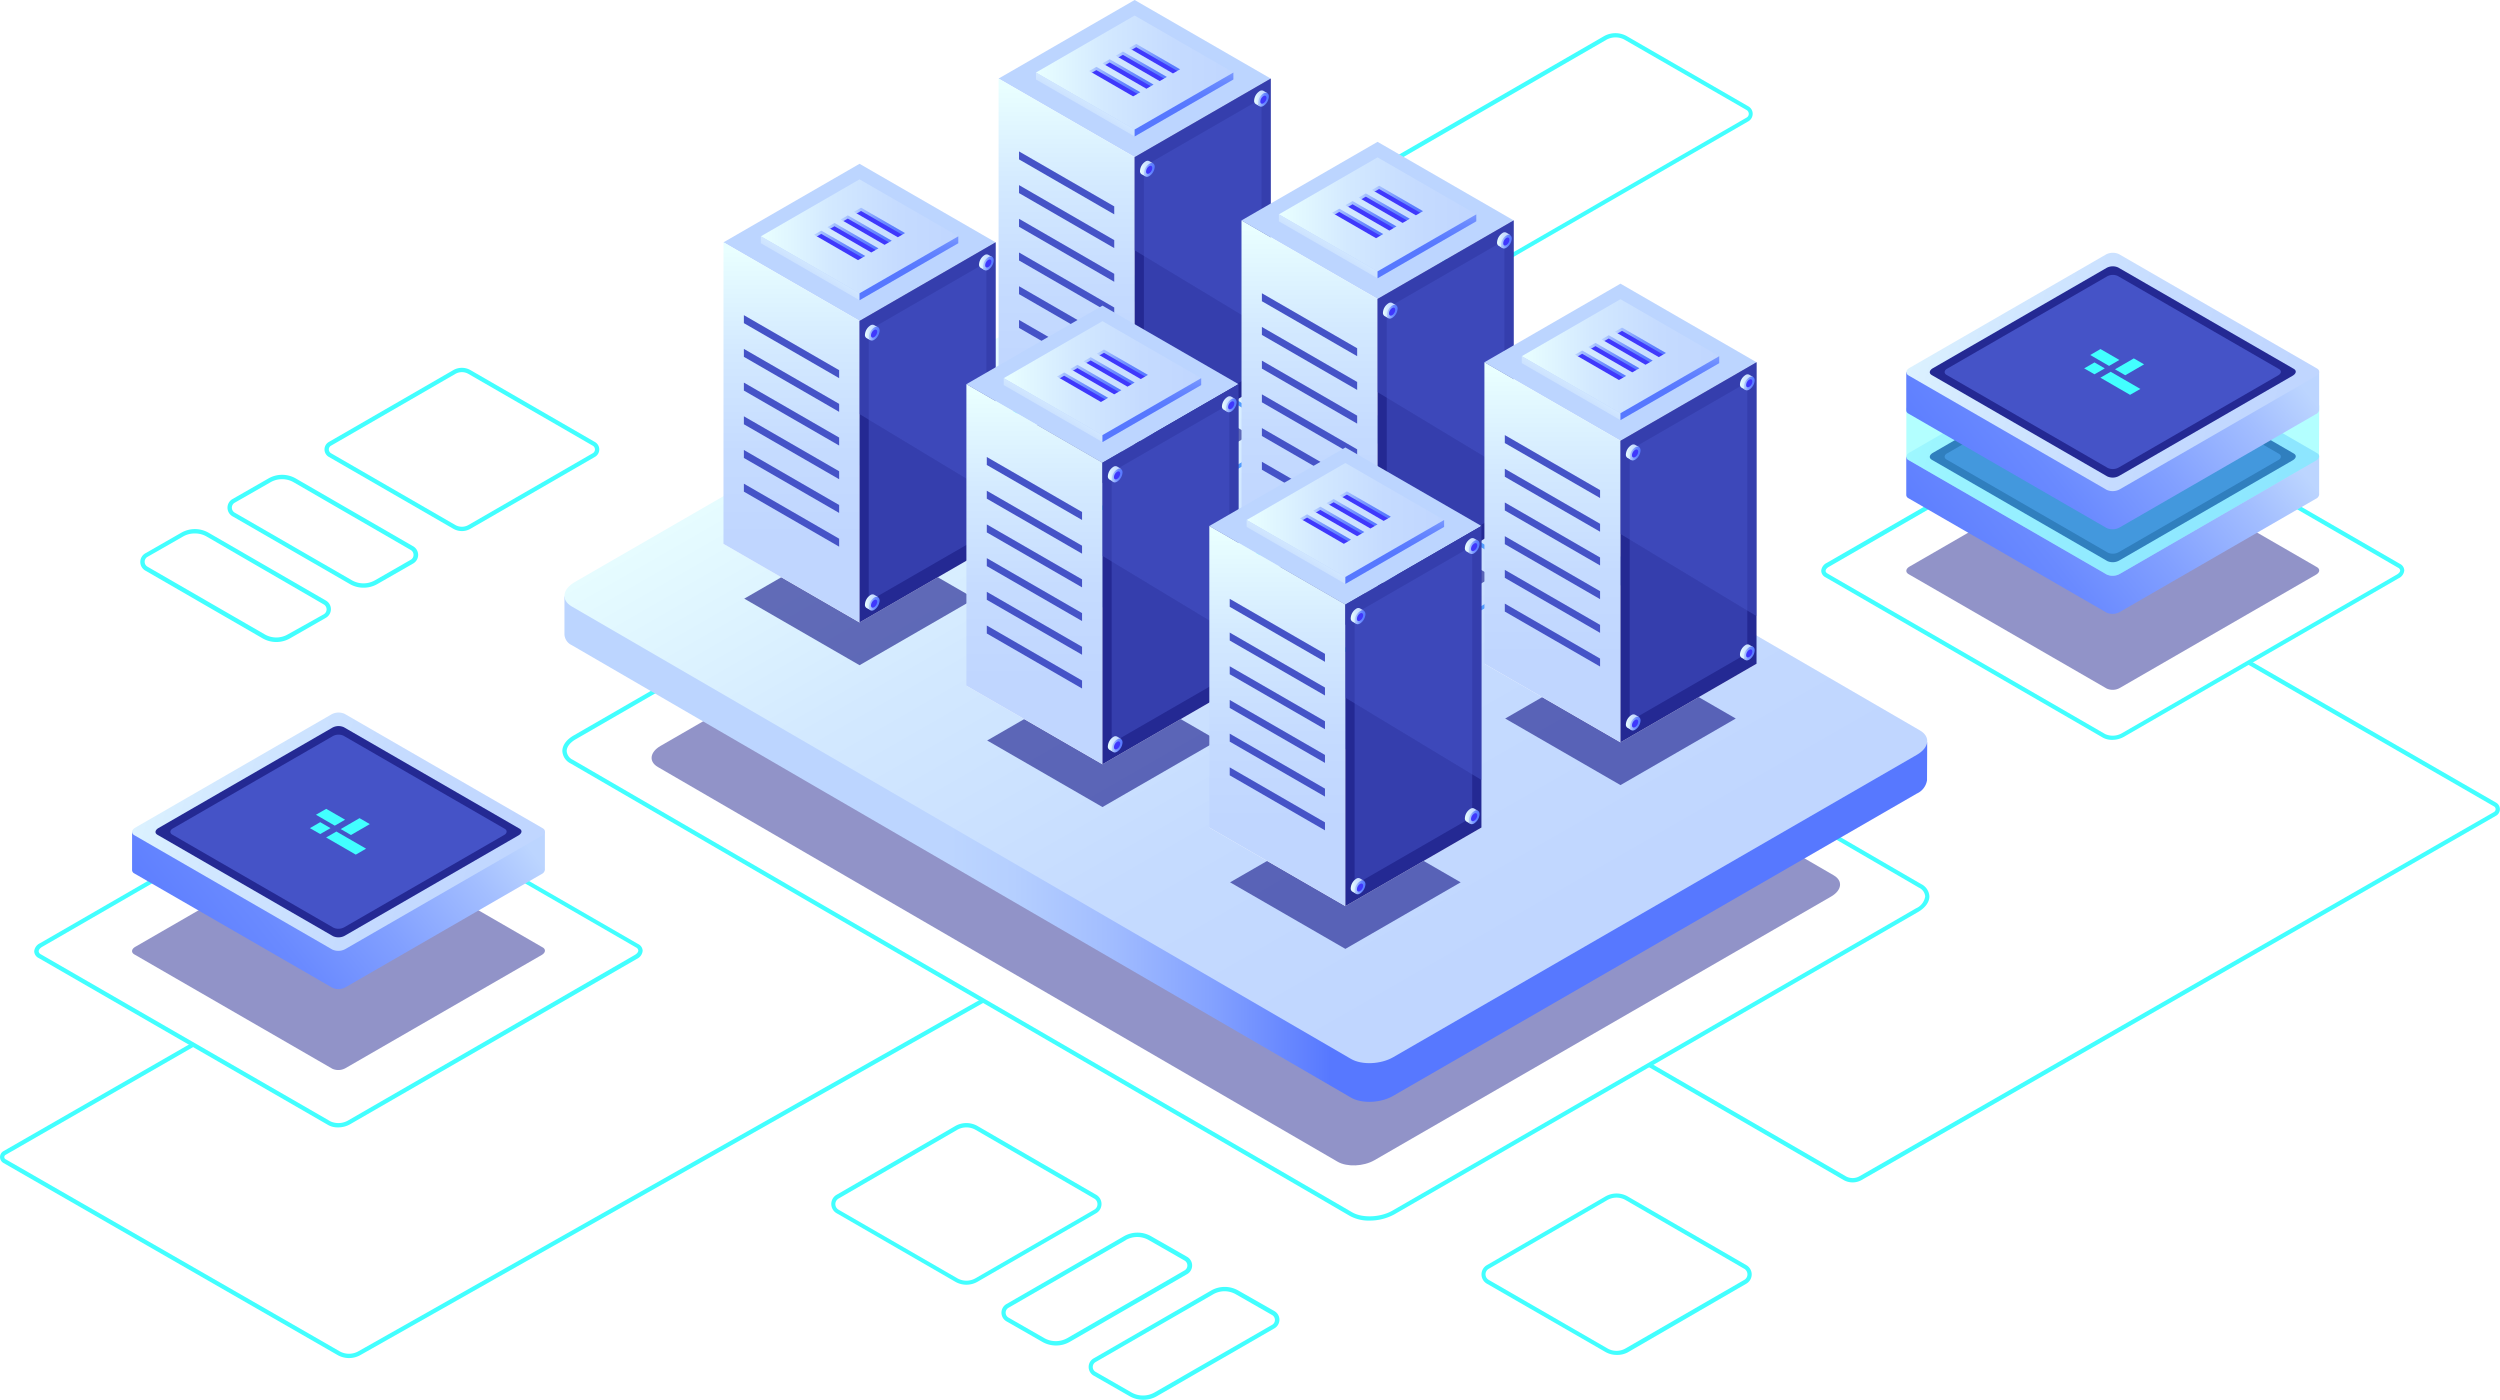 <?xml version="1.0" encoding="UTF-8"?> <svg xmlns="http://www.w3.org/2000/svg" xmlns:xlink="http://www.w3.org/1999/xlink" viewBox="0 0 545.35 305.35"> <defs> <style>.cls-1{mask:url(#mask);filter:url(#luminosity-noclip-7);}.cls-10,.cls-12,.cls-2,.cls-4,.cls-6,.cls-8{mix-blend-mode:multiply;}.cls-2{fill:url(#Безымянный_градиент_5);}.cls-3{mask:url(#mask-2);filter:url(#luminosity-noclip-12);}.cls-4{fill:url(#Безымянный_градиент_5-2);}.cls-5{mask:url(#mask-3);filter:url(#luminosity-noclip-8);}.cls-6{fill:url(#Безымянный_градиент_5-3);}.cls-7{mask:url(#mask-4);filter:url(#luminosity-noclip-9);}.cls-8{fill:url(#Безымянный_градиент_5-4);}.cls-9{mask:url(#mask-5);filter:url(#luminosity-noclip-10);}.cls-10{fill:url(#Безымянный_градиент_5-5);}.cls-11{mask:url(#mask-6);filter:url(#luminosity-noclip-11);}.cls-12{fill:url(#Безымянный_градиент_5-6);}.cls-13,.cls-137{fill:#42ffff;}.cls-14,.cls-21{fill:#242993;}.cls-14{opacity:0.5;}.cls-15{fill:url(#Безымянный_градиент_11);}.cls-16{fill:url(#Безымянный_градиент_26);}.cls-17{fill:url(#Безымянный_градиент_23);}.cls-18{fill:#bcd5ff;}.cls-19{fill:url(#Безымянный_градиент_2);}.cls-20{opacity:0.67;}.cls-22{fill:#fff;}.cls-23{fill:url(#Безымянный_градиент_11-2);}.cls-24{opacity:0.51;}.cls-25{fill:#4553c7;}.cls-26{mask:url(#mask-7);}.cls-101,.cls-119,.cls-27,.cls-47,.cls-65,.cls-83{opacity:0.78;}.cls-27{fill:url(#Безымянный_градиент_15);}.cls-28{fill:url(#Безымянный_градиент_11-3);}.cls-29{fill:url(#Безымянный_градиент_11-4);}.cls-30{fill:url(#Безымянный_градиент_14);}.cls-31{fill:#3f38fc;}.cls-32{fill:url(#Безымянный_градиент_14-2);}.cls-33{fill:url(#Безымянный_градиент_14-3);}.cls-34{fill:url(#Безымянный_градиент_14-4);}.cls-35{fill:url(#Безымянный_градиент_14-5);}.cls-36{fill:url(#Безымянный_градиент_11-5);}.cls-37{fill:url(#Безымянный_градиент_14-6);}.cls-38{fill:url(#Безымянный_градиент_11-6);}.cls-39{fill:url(#Безымянный_градиент_14-7);}.cls-40{fill:url(#Безымянный_градиент_11-7);}.cls-41{fill:url(#Безымянный_градиент_14-8);}.cls-42{fill:url(#Безымянный_градиент_11-8);}.cls-43{fill:url(#Безымянный_градиент_14-9);}.cls-44{fill:url(#Безымянный_градиент_2-2);}.cls-45{fill:url(#Безымянный_градиент_11-9);}.cls-46{mask:url(#mask-8);}.cls-47{fill:url(#Безымянный_градиент_15-2);}.cls-48{fill:url(#Безымянный_градиент_11-10);}.cls-49{fill:url(#Безымянный_градиент_11-11);}.cls-50{fill:url(#Безымянный_градиент_14-10);}.cls-51{fill:url(#Безымянный_градиент_14-11);}.cls-52{fill:url(#Безымянный_градиент_14-12);}.cls-53{fill:url(#Безымянный_градиент_14-13);}.cls-54{fill:url(#Безымянный_градиент_14-14);}.cls-55{fill:url(#Безымянный_градиент_11-12);}.cls-56{fill:url(#Безымянный_градиент_14-15);}.cls-57{fill:url(#Безымянный_градиент_11-13);}.cls-58{fill:url(#Безымянный_градиент_14-16);}.cls-59{fill:url(#Безымянный_градиент_11-14);}.cls-60{fill:url(#Безымянный_градиент_14-17);}.cls-61{fill:url(#Безымянный_градиент_11-15);}.cls-62{fill:url(#Безымянный_градиент_14-18);}.cls-63{fill:url(#Безымянный_градиент_11-16);}.cls-64{mask:url(#mask-9);}.cls-65{fill:url(#Безымянный_градиент_15-3);}.cls-66{fill:url(#Безымянный_градиент_11-17);}.cls-67{fill:url(#Безымянный_градиент_11-18);}.cls-68{fill:url(#Безымянный_градиент_14-19);}.cls-69{fill:url(#Безымянный_градиент_14-20);}.cls-70{fill:url(#Безымянный_градиент_14-21);}.cls-71{fill:url(#Безымянный_градиент_14-22);}.cls-72{fill:url(#Безымянный_градиент_14-23);}.cls-73{fill:url(#Безымянный_градиент_11-19);}.cls-74{fill:url(#Безымянный_градиент_14-24);}.cls-75{fill:url(#Безымянный_градиент_11-20);}.cls-76{fill:url(#Безымянный_градиент_14-25);}.cls-77{fill:url(#Безымянный_градиент_11-21);}.cls-78{fill:url(#Безымянный_градиент_14-26);}.cls-79{fill:url(#Безымянный_градиент_11-22);}.cls-80{fill:url(#Безымянный_градиент_14-27);}.cls-81{fill:url(#Безымянный_градиент_11-23);}.cls-82{mask:url(#mask-10);}.cls-83{fill:url(#Безымянный_градиент_15-4);}.cls-84{fill:url(#Безымянный_градиент_11-24);}.cls-85{fill:url(#Безымянный_градиент_11-25);}.cls-86{fill:url(#Безымянный_градиент_14-28);}.cls-87{fill:url(#Безымянный_градиент_14-29);}.cls-88{fill:url(#Безымянный_градиент_14-30);}.cls-89{fill:url(#Безымянный_градиент_14-31);}.cls-90{fill:url(#Безымянный_градиент_14-32);}.cls-91{fill:url(#Безымянный_градиент_11-26);}.cls-92{fill:url(#Безымянный_градиент_14-33);}.cls-93{fill:url(#Безымянный_градиент_11-27);}.cls-94{fill:url(#Безымянный_градиент_14-34);}.cls-95{fill:url(#Безымянный_градиент_11-28);}.cls-96{fill:url(#Безымянный_градиент_14-35);}.cls-97{fill:url(#Безымянный_градиент_11-29);}.cls-98{fill:url(#Безымянный_градиент_14-36);}.cls-99{fill:url(#Безымянный_градиент_11-30);}.cls-100{mask:url(#mask-11);}.cls-101{fill:url(#Безымянный_градиент_15-5);}.cls-102{fill:url(#Безымянный_градиент_11-31);}.cls-103{fill:url(#Безымянный_градиент_11-32);}.cls-104{fill:url(#Безымянный_градиент_14-37);}.cls-105{fill:url(#Безымянный_градиент_14-38);}.cls-106{fill:url(#Безымянный_градиент_14-39);}.cls-107{fill:url(#Безымянный_градиент_14-40);}.cls-108{fill:url(#Безымянный_градиент_14-41);}.cls-109{fill:url(#Безымянный_градиент_11-33);}.cls-110{fill:url(#Безымянный_градиент_14-42);}.cls-111{fill:url(#Безымянный_градиент_11-34);}.cls-112{fill:url(#Безымянный_градиент_14-43);}.cls-113{fill:url(#Безымянный_градиент_11-35);}.cls-114{fill:url(#Безымянный_градиент_14-44);}.cls-115{fill:url(#Безымянный_градиент_11-36);}.cls-116{fill:url(#Безымянный_градиент_14-45);}.cls-117{fill:url(#Безымянный_градиент_11-37);}.cls-118{mask:url(#mask-12);}.cls-119{fill:url(#Безымянный_градиент_15-6);}.cls-120{fill:url(#Безымянный_градиент_11-38);}.cls-121{fill:url(#Безымянный_градиент_11-39);}.cls-122{fill:url(#Безымянный_градиент_14-46);}.cls-123{fill:url(#Безымянный_градиент_14-47);}.cls-124{fill:url(#Безымянный_градиент_14-48);}.cls-125{fill:url(#Безымянный_градиент_14-49);}.cls-126{fill:url(#Безымянный_градиент_14-50);}.cls-127{fill:url(#Безымянный_градиент_11-40);}.cls-128{fill:url(#Безымянный_градиент_14-51);}.cls-129{fill:url(#Безымянный_градиент_11-41);}.cls-130{fill:url(#Безымянный_градиент_14-52);}.cls-131{fill:url(#Безымянный_градиент_11-42);}.cls-132{fill:url(#Безымянный_градиент_14-53);}.cls-133{fill:url(#Безымянный_градиент_11-43);}.cls-134{fill:url(#Безымянный_градиент_14-54);}.cls-135{fill:url(#Безымянный_градиент_13);}.cls-136{fill:url(#Безымянный_градиент_11-44);}.cls-137{opacity:0.4;}.cls-138{fill:url(#Безымянный_градиент_13-2);}.cls-139{fill:url(#Безымянный_градиент_11-46);}.cls-140{fill:url(#Безымянный_градиент_13-3);}.cls-141{fill:url(#Безымянный_градиент_11-47);}.cls-142{filter:url(#luminosity-noclip-6);}.cls-143{filter:url(#luminosity-noclip-5);}.cls-144{filter:url(#luminosity-noclip-4);}.cls-145{filter:url(#luminosity-noclip-3);}.cls-146{filter:url(#luminosity-noclip-2);}.cls-147{filter:url(#luminosity-noclip);}</style> <filter id="luminosity-noclip" x="247.51" y="-8296.83" width="29.68" height="32766" filterUnits="userSpaceOnUse" color-interpolation-filters="sRGB"> <feFlood flood-color="#fff" result="bg"></feFlood> <feBlend in="SourceGraphic" in2="bg"></feBlend> </filter> <mask id="mask" x="247.51" y="-8296.83" width="29.68" height="32766" maskUnits="userSpaceOnUse"> <g class="cls-147"></g> </mask> <linearGradient id="Безымянный_градиент_5" x1="4548.58" y1="16.58" x2="4578.27" y2="16.58" gradientTransform="matrix(-1, 0, 0, 1, 4825.78, 0)" gradientUnits="userSpaceOnUse"> <stop offset="0"></stop> <stop offset="0.05" stop-color="#2f2f2f"></stop> <stop offset="0.1" stop-color="#5a5a5a"></stop> <stop offset="0.15" stop-color="#828282"></stop> <stop offset="0.22" stop-color="#a4a4a4"></stop> <stop offset="0.28" stop-color="silver"></stop> <stop offset="0.36" stop-color="#d7d7d7"></stop> <stop offset="0.44" stop-color="#e9e9e9"></stop> <stop offset="0.54" stop-color="#f6f6f6"></stop> <stop offset="0.68" stop-color="#fdfdfd"></stop> <stop offset="1" stop-color="#fff"></stop> </linearGradient> <filter id="luminosity-noclip-2" x="293.48" y="-8296.83" width="29.68" height="32766" filterUnits="userSpaceOnUse" color-interpolation-filters="sRGB"> <feFlood flood-color="#fff" result="bg"></feFlood> <feBlend in="SourceGraphic" in2="bg"></feBlend> </filter> <mask id="mask-2" x="293.48" y="-8296.83" width="29.68" height="32766" maskUnits="userSpaceOnUse"> <g class="cls-146"></g> </mask> <linearGradient id="Безымянный_градиент_5-2" x1="4502.62" y1="114.18" x2="4532.3" y2="114.18" xlink:href="#Безымянный_градиент_5"></linearGradient> <filter id="luminosity-noclip-3" x="300.5" y="-8296.83" width="29.68" height="32766" filterUnits="userSpaceOnUse" color-interpolation-filters="sRGB"> <feFlood flood-color="#fff" result="bg"></feFlood> <feBlend in="SourceGraphic" in2="bg"></feBlend> </filter> <mask id="mask-3" x="300.5" y="-8296.83" width="29.68" height="32766" maskUnits="userSpaceOnUse"> <g class="cls-145"></g> </mask> <linearGradient id="Безымянный_градиент_5-3" x1="4495.6" y1="47.52" x2="4525.28" y2="47.52" xlink:href="#Безымянный_градиент_5"></linearGradient> <filter id="luminosity-noclip-4" x="353.49" y="-8296.83" width="29.68" height="32766" filterUnits="userSpaceOnUse" color-interpolation-filters="sRGB"> <feFlood flood-color="#fff" result="bg"></feFlood> <feBlend in="SourceGraphic" in2="bg"></feBlend> </filter> <mask id="mask-4" x="353.49" y="-8296.83" width="29.68" height="32766" maskUnits="userSpaceOnUse"> <g class="cls-144"></g> </mask> <linearGradient id="Безымянный_градиент_5-4" x1="4442.61" y1="78.46" x2="4472.29" y2="78.46" xlink:href="#Безымянный_градиент_5"></linearGradient> <filter id="luminosity-noclip-5" x="187.5" y="-8296.83" width="29.68" height="32766" filterUnits="userSpaceOnUse" color-interpolation-filters="sRGB"> <feFlood flood-color="#fff" result="bg"></feFlood> <feBlend in="SourceGraphic" in2="bg"></feBlend> </filter> <mask id="mask-5" x="187.5" y="-8296.83" width="29.68" height="32766" maskUnits="userSpaceOnUse"> <g class="cls-143"></g> </mask> <linearGradient id="Безымянный_градиент_5-5" x1="4608.6" y1="52.3" x2="4638.28" y2="52.3" xlink:href="#Безымянный_градиент_5"></linearGradient> <filter id="luminosity-noclip-6" x="240.49" y="-8296.83" width="29.68" height="32766" filterUnits="userSpaceOnUse" color-interpolation-filters="sRGB"> <feFlood flood-color="#fff" result="bg"></feFlood> <feBlend in="SourceGraphic" in2="bg"></feBlend> </filter> <mask id="mask-6" x="240.49" y="-8296.83" width="29.68" height="32766" maskUnits="userSpaceOnUse"> <g class="cls-142"></g> </mask> <linearGradient id="Безымянный_градиент_5-6" x1="4555.61" y1="83.24" x2="4585.29" y2="83.24" xlink:href="#Безымянный_градиент_5"></linearGradient> <linearGradient id="Безымянный_градиент_11" x1="-1822.34" y1="2392.17" x2="-1620.83" y2="2392.17" gradientTransform="matrix(0.87, 0.5, -0.87, 0.5, 3834.28, -179.45)" gradientUnits="userSpaceOnUse"> <stop offset="0" stop-color="#c0d6ff"></stop> <stop offset="0.3" stop-color="#c5dbff"></stop> <stop offset="0.65" stop-color="#d3e9ff"></stop> <stop offset="1" stop-color="#e9ffff"></stop> </linearGradient> <linearGradient id="Безымянный_градиент_26" x1="-3097.5" y1="160.84" x2="-2943.82" y2="160.84" gradientTransform="translate(3250.9)" gradientUnits="userSpaceOnUse"> <stop offset="0.35" stop-color="#bcd5ff"></stop> <stop offset="0.44" stop-color="#b5cfff"></stop> <stop offset="0.57" stop-color="#a3beff"></stop> <stop offset="0.72" stop-color="#84a2ff"></stop> <stop offset="0.88" stop-color="#5a7bff"></stop> <stop offset="0.89" stop-color="#5778ff"></stop> </linearGradient> <linearGradient id="Безымянный_градиент_23" x1="-1834.98" y1="2382.15" x2="-1628.24" y2="2382.15" gradientTransform="matrix(0.87, 0.5, -0.87, 0.5, 3834.28, -179.45)" gradientUnits="userSpaceOnUse"> <stop offset="0" stop-color="#e9ffff"></stop> <stop offset="0.35" stop-color="#d3e9ff"></stop> <stop offset="0.7" stop-color="#c5dbff"></stop> <stop offset="1" stop-color="#c0d6ff"></stop> </linearGradient> <linearGradient id="Безымянный_градиент_2" x1="4544.02" y1="94.86" x2="4612.51" y2="94.86" gradientTransform="matrix(-1, 0, 0, 1, 4825.78, 0)" gradientUnits="userSpaceOnUse"> <stop offset="0" stop-color="#5778ff"></stop> <stop offset="0.07" stop-color="#5489ff"></stop> <stop offset="0.28" stop-color="#4eb3ff"></stop> <stop offset="0.48" stop-color="#49d4ff"></stop> <stop offset="0.67" stop-color="#45ecff"></stop> <stop offset="0.85" stop-color="#43faff"></stop> <stop offset="1" stop-color="#42ffff"></stop> </linearGradient> <linearGradient id="Безымянный_градиент_11-2" x1="4593.11" y1="81.53" x2="4593.11" y2="18.9" gradientTransform="matrix(-1, 0, 0, 1, 4825.78, 0)" xlink:href="#Безымянный_градиент_11"></linearGradient> <filter id="luminosity-noclip-7" x="247.51" y="3.39" width="29.68" height="26.38" filterUnits="userSpaceOnUse" color-interpolation-filters="sRGB"> <feFlood flood-color="#fff" result="bg"></feFlood> <feBlend in="SourceGraphic" in2="bg"></feBlend> </filter> <mask id="mask-7" x="247.51" y="3.39" width="29.68" height="26.38" maskUnits="userSpaceOnUse"> <g class="cls-1"> <polygon class="cls-2" points="247.51 29.77 255.31 29.77 277.2 17.14 253.39 3.39 247.51 3.39 247.51 29.77"></polygon> </g> </mask> <linearGradient id="Безымянный_градиент_15" x1="4548.58" y1="16.58" x2="4578.27" y2="16.58" gradientTransform="matrix(-1, 0, 0, 1, 4825.78, 0)" gradientUnits="userSpaceOnUse"> <stop offset="0" stop-color="#e9ffff"></stop> <stop offset="0.04" stop-color="#d3ebff"></stop> <stop offset="0.11" stop-color="#b2ccff"></stop> <stop offset="0.18" stop-color="#96b2ff"></stop> <stop offset="0.27" stop-color="#7f9dff"></stop> <stop offset="0.36" stop-color="#6d8cff"></stop> <stop offset="0.48" stop-color="#6081ff"></stop> <stop offset="0.64" stop-color="#597aff"></stop> <stop offset="1" stop-color="#5778ff"></stop> </linearGradient> <linearGradient id="Безымянный_градиент_11-3" x1="4556.73" y1="15.82" x2="4599.8" y2="15.82" gradientTransform="matrix(-1, 0, 0, 1, 4825.78, 0)" xlink:href="#Безымянный_градиент_11"></linearGradient> <linearGradient id="Безымянный_градиент_11-4" x1="4591.81" y1="27.65" x2="4586.58" y2="18.51" gradientTransform="matrix(-1, 0, 0, 1, 4825.78, 0)" xlink:href="#Безымянный_градиент_11"></linearGradient> <linearGradient id="Безымянный_градиент_14" x1="4567.5" y1="23.31" x2="4567.5" y2="9.37" gradientTransform="matrix(-1, 0, 0, 1, 4825.78, 0)" gradientUnits="userSpaceOnUse"> <stop offset="0" stop-color="#5778ff"></stop> <stop offset="0.18" stop-color="#5c7dff"></stop> <stop offset="0.39" stop-color="#6a8aff"></stop> <stop offset="0.61" stop-color="#82a0ff"></stop> <stop offset="0.85" stop-color="#a3beff"></stop> <stop offset="1" stop-color="#bcd5ff"></stop> </linearGradient> <linearGradient id="Безымянный_градиент_14-2" x1="4568.35" y1="12.53" x2="4579.5" y2="12.53" xlink:href="#Безымянный_градиент_14"></linearGradient> <linearGradient id="Безымянный_градиент_14-3" x1="4571.24" y1="14.19" x2="4582.39" y2="14.19" xlink:href="#Безымянный_градиент_14"></linearGradient> <linearGradient id="Безымянный_градиент_14-4" x1="4574.14" y1="15.86" x2="4585.29" y2="15.86" xlink:href="#Безымянный_градиент_14"></linearGradient> <linearGradient id="Безымянный_градиент_14-5" x1="4577.03" y1="17.53" x2="4588.18" y2="17.53" xlink:href="#Безымянный_градиент_14"></linearGradient> <linearGradient id="Безымянный_градиент_11-5" x1="4574.23" y1="36.75" x2="4577.09" y2="36.75" gradientTransform="matrix(-1, 0, 0, 1, 4825.78, 0)" xlink:href="#Безымянный_градиент_11"></linearGradient> <linearGradient id="Безымянный_градиент_14-6" x1="4573.89" y1="37.04" x2="4576.25" y2="37.04" xlink:href="#Безымянный_градиент_14"></linearGradient> <linearGradient id="Безымянный_градиент_11-6" x1="4549.34" y1="21.46" x2="4552.2" y2="21.46" gradientTransform="matrix(-1, 0, 0, 1, 4825.78, 0)" xlink:href="#Безымянный_градиент_11"></linearGradient> <linearGradient id="Безымянный_градиент_14-7" x1="4548.99" y1="21.75" x2="4551.35" y2="21.75" xlink:href="#Безымянный_градиент_14"></linearGradient> <linearGradient id="Безымянный_градиент_11-7" x1="4574.23" y1="95.66" x2="4577.09" y2="95.66" gradientTransform="matrix(-1, 0, 0, 1, 4825.78, 0)" xlink:href="#Безымянный_градиент_11"></linearGradient> <linearGradient id="Безымянный_градиент_14-8" x1="4573.89" y1="95.95" x2="4576.25" y2="95.95" xlink:href="#Безымянный_градиент_14"></linearGradient> <linearGradient id="Безымянный_градиент_11-8" x1="4549.34" y1="80.37" x2="4552.2" y2="80.37" gradientTransform="matrix(-1, 0, 0, 1, 4825.78, 0)" xlink:href="#Безымянный_градиент_11"></linearGradient> <linearGradient id="Безымянный_градиент_14-9" x1="4548.99" y1="80.66" x2="4551.35" y2="80.66" xlink:href="#Безымянный_градиент_14"></linearGradient> <linearGradient id="Безымянный_градиент_2-2" x1="4491.03" y1="125.8" x2="4559.52" y2="125.8" xlink:href="#Безымянный_градиент_2"></linearGradient> <linearGradient id="Безымянный_градиент_11-9" x1="4540.12" y1="112.47" x2="4540.12" y2="49.84" gradientTransform="matrix(-1, 0, 0, 1, 4825.78, 0)" xlink:href="#Безымянный_градиент_11"></linearGradient> <filter id="luminosity-noclip-8" x="300.5" y="34.33" width="29.68" height="26.38" filterUnits="userSpaceOnUse" color-interpolation-filters="sRGB"> <feFlood flood-color="#fff" result="bg"></feFlood> <feBlend in="SourceGraphic" in2="bg"></feBlend> </filter> <mask id="mask-8" x="300.5" y="34.33" width="29.68" height="26.38" maskUnits="userSpaceOnUse"> <g class="cls-5"> <polygon class="cls-6" points="300.5 60.71 308.3 60.71 330.19 48.08 306.38 34.33 300.5 34.33 300.5 60.71"></polygon> </g> </mask> <linearGradient id="Безымянный_градиент_15-2" x1="4495.6" y1="47.52" x2="4525.28" y2="47.52" xlink:href="#Безымянный_градиент_15"></linearGradient> <linearGradient id="Безымянный_градиент_11-10" x1="4503.74" y1="46.76" x2="4546.81" y2="46.76" gradientTransform="matrix(-1, 0, 0, 1, 4825.78, 0)" xlink:href="#Безымянный_градиент_11"></linearGradient> <linearGradient id="Безымянный_градиент_11-11" x1="4538.82" y1="58.59" x2="4533.59" y2="49.45" gradientTransform="matrix(-1, 0, 0, 1, 4825.78, 0)" xlink:href="#Безымянный_градиент_11"></linearGradient> <linearGradient id="Безымянный_градиент_14-10" x1="4514.51" y1="54.25" x2="4514.51" y2="40.31" xlink:href="#Безымянный_градиент_14"></linearGradient> <linearGradient id="Безымянный_градиент_14-11" x1="4515.36" y1="43.47" x2="4526.51" y2="43.47" xlink:href="#Безымянный_градиент_14"></linearGradient> <linearGradient id="Безымянный_градиент_14-12" x1="4518.25" y1="45.13" x2="4529.41" y2="45.13" xlink:href="#Безымянный_градиент_14"></linearGradient> <linearGradient id="Безымянный_градиент_14-13" x1="4521.15" y1="46.8" x2="4532.3" y2="46.8" xlink:href="#Безымянный_градиент_14"></linearGradient> <linearGradient id="Безымянный_градиент_14-14" x1="4524.04" y1="48.47" x2="4535.2" y2="48.47" xlink:href="#Безымянный_градиент_14"></linearGradient> <linearGradient id="Безымянный_градиент_11-12" x1="4521.24" y1="67.69" x2="4524.1" y2="67.69" gradientTransform="matrix(-1, 0, 0, 1, 4825.78, 0)" xlink:href="#Безымянный_градиент_11"></linearGradient> <linearGradient id="Безымянный_градиент_14-15" x1="4520.9" y1="67.98" x2="4523.26" y2="67.98" xlink:href="#Безымянный_градиент_14"></linearGradient> <linearGradient id="Безымянный_градиент_11-13" x1="4496.35" y1="52.4" x2="4499.21" y2="52.4" gradientTransform="matrix(-1, 0, 0, 1, 4825.78, 0)" xlink:href="#Безымянный_градиент_11"></linearGradient> <linearGradient id="Безымянный_градиент_14-16" x1="4496" y1="52.69" x2="4498.37" y2="52.69" xlink:href="#Безымянный_градиент_14"></linearGradient> <linearGradient id="Безымянный_градиент_11-14" x1="4521.24" y1="126.6" x2="4524.1" y2="126.6" gradientTransform="matrix(-1, 0, 0, 1, 4825.78, 0)" xlink:href="#Безымянный_градиент_11"></linearGradient> <linearGradient id="Безымянный_градиент_14-17" x1="4520.9" y1="126.89" x2="4523.26" y2="126.89" xlink:href="#Безымянный_градиент_14"></linearGradient> <linearGradient id="Безымянный_градиент_11-15" x1="4496.35" y1="111.31" x2="4499.21" y2="111.31" gradientTransform="matrix(-1, 0, 0, 1, 4825.78, 0)" xlink:href="#Безымянный_градиент_11"></linearGradient> <linearGradient id="Безымянный_градиент_14-18" x1="4496" y1="111.6" x2="4498.37" y2="111.6" xlink:href="#Безымянный_градиент_14"></linearGradient> <linearGradient id="Безымянный_градиент_11-16" x1="4487.13" y1="143.41" x2="4487.13" y2="80.78" gradientTransform="matrix(-1, 0, 0, 1, 4825.78, 0)" xlink:href="#Безымянный_градиент_11"></linearGradient> <filter id="luminosity-noclip-9" x="353.49" y="65.27" width="29.68" height="26.38" filterUnits="userSpaceOnUse" color-interpolation-filters="sRGB"> <feFlood flood-color="#fff" result="bg"></feFlood> <feBlend in="SourceGraphic" in2="bg"></feBlend> </filter> <mask id="mask-9" x="353.49" y="65.27" width="29.68" height="26.38" maskUnits="userSpaceOnUse"> <g class="cls-7"> <polygon class="cls-8" points="353.49 91.65 361.29 91.65 383.17 79.02 359.36 65.27 353.49 65.27 353.49 91.65"></polygon> </g> </mask> <linearGradient id="Безымянный_градиент_15-3" x1="4442.61" y1="78.46" x2="4472.29" y2="78.46" xlink:href="#Безымянный_градиент_15"></linearGradient> <linearGradient id="Безымянный_градиент_11-17" x1="4450.75" y1="77.7" x2="4493.82" y2="77.7" gradientTransform="matrix(-1, 0, 0, 1, 4825.78, 0)" xlink:href="#Безымянный_градиент_11"></linearGradient> <linearGradient id="Безымянный_градиент_11-18" x1="4485.84" y1="89.53" x2="4480.6" y2="80.39" gradientTransform="matrix(-1, 0, 0, 1, 4825.78, 0)" xlink:href="#Безымянный_градиент_11"></linearGradient> <linearGradient id="Безымянный_градиент_14-19" x1="4461.52" y1="85.19" x2="4461.52" y2="71.25" xlink:href="#Безымянный_градиент_14"></linearGradient> <linearGradient id="Безымянный_градиент_14-20" x1="4462.37" y1="74.41" x2="4473.52" y2="74.41" xlink:href="#Безымянный_градиент_14"></linearGradient> <linearGradient id="Безымянный_градиент_14-21" x1="4465.26" y1="76.07" x2="4476.42" y2="76.07" xlink:href="#Безымянный_градиент_14"></linearGradient> <linearGradient id="Безымянный_градиент_14-22" x1="4468.16" y1="77.74" x2="4479.31" y2="77.74" xlink:href="#Безымянный_градиент_14"></linearGradient> <linearGradient id="Безымянный_градиент_14-23" x1="4471.05" y1="79.41" x2="4482.21" y2="79.41" xlink:href="#Безымянный_градиент_14"></linearGradient> <linearGradient id="Безымянный_градиент_11-19" x1="4468.26" y1="98.63" x2="4471.11" y2="98.63" gradientTransform="matrix(-1, 0, 0, 1, 4825.78, 0)" xlink:href="#Безымянный_градиент_11"></linearGradient> <linearGradient id="Безымянный_градиент_14-24" x1="4467.91" y1="98.92" x2="4470.27" y2="98.92" xlink:href="#Безымянный_градиент_14"></linearGradient> <linearGradient id="Безымянный_градиент_11-20" x1="4443.36" y1="83.34" x2="4446.22" y2="83.34" gradientTransform="matrix(-1, 0, 0, 1, 4825.78, 0)" xlink:href="#Безымянный_градиент_11"></linearGradient> <linearGradient id="Безымянный_градиент_14-25" x1="4443.01" y1="83.63" x2="4445.38" y2="83.63" xlink:href="#Безымянный_градиент_14"></linearGradient> <linearGradient id="Безымянный_градиент_11-21" x1="4468.26" y1="157.54" x2="4471.11" y2="157.54" gradientTransform="matrix(-1, 0, 0, 1, 4825.78, 0)" xlink:href="#Безымянный_градиент_11"></linearGradient> <linearGradient id="Безымянный_градиент_14-26" x1="4467.91" y1="157.83" x2="4470.27" y2="157.83" xlink:href="#Безымянный_градиент_14"></linearGradient> <linearGradient id="Безымянный_градиент_11-22" x1="4443.36" y1="142.25" x2="4446.22" y2="142.25" gradientTransform="matrix(-1, 0, 0, 1, 4825.78, 0)" xlink:href="#Безымянный_градиент_11"></linearGradient> <linearGradient id="Безымянный_градиент_14-27" x1="4443.01" y1="142.54" x2="4445.38" y2="142.54" xlink:href="#Безымянный_градиент_14"></linearGradient> <linearGradient id="Безымянный_градиент_11-23" x1="4653.12" y1="117.26" x2="4653.12" y2="54.62" gradientTransform="matrix(-1, 0, 0, 1, 4825.78, 0)" xlink:href="#Безымянный_градиент_11"></linearGradient> <filter id="luminosity-noclip-10" x="187.5" y="39.11" width="29.68" height="26.38" filterUnits="userSpaceOnUse" color-interpolation-filters="sRGB"> <feFlood flood-color="#fff" result="bg"></feFlood> <feBlend in="SourceGraphic" in2="bg"></feBlend> </filter> <mask id="mask-10" x="187.5" y="39.11" width="29.68" height="26.38" maskUnits="userSpaceOnUse"> <g class="cls-9"> <polygon class="cls-10" points="187.5 65.5 195.3 65.5 217.18 52.86 193.37 39.12 187.5 39.12 187.5 65.5"></polygon> </g> </mask> <linearGradient id="Безымянный_градиент_15-4" x1="4608.6" y1="52.3" x2="4638.28" y2="52.3" xlink:href="#Безымянный_градиент_15"></linearGradient> <linearGradient id="Безымянный_градиент_11-24" x1="4616.74" y1="51.55" x2="4659.81" y2="51.55" gradientTransform="matrix(-1, 0, 0, 1, 4825.78, 0)" xlink:href="#Безымянный_градиент_11"></linearGradient> <linearGradient id="Безымянный_градиент_11-25" x1="4651.83" y1="63.38" x2="4646.59" y2="54.23" gradientTransform="matrix(-1, 0, 0, 1, 4825.78, 0)" xlink:href="#Безымянный_градиент_11"></linearGradient> <linearGradient id="Безымянный_градиент_14-28" x1="4627.51" y1="59.04" x2="4627.51" y2="45.09" xlink:href="#Безымянный_градиент_14"></linearGradient> <linearGradient id="Безымянный_градиент_14-29" x1="4628.36" y1="48.25" x2="4639.51" y2="48.25" xlink:href="#Безымянный_градиент_14"></linearGradient> <linearGradient id="Безымянный_градиент_14-30" x1="4631.25" y1="49.92" x2="4642.41" y2="49.92" xlink:href="#Безымянный_градиент_14"></linearGradient> <linearGradient id="Безымянный_градиент_14-31" x1="4634.15" y1="51.59" x2="4645.3" y2="51.59" xlink:href="#Безымянный_градиент_14"></linearGradient> <linearGradient id="Безымянный_градиент_14-32" x1="4637.04" y1="53.25" x2="4648.2" y2="53.25" xlink:href="#Безымянный_градиент_14"></linearGradient> <linearGradient id="Безымянный_градиент_11-26" x1="4634.25" y1="72.48" x2="4637.1" y2="72.48" gradientTransform="matrix(-1, 0, 0, 1, 4825.78, 0)" xlink:href="#Безымянный_градиент_11"></linearGradient> <linearGradient id="Безымянный_градиент_14-33" x1="4633.9" y1="72.77" x2="4636.26" y2="72.77" xlink:href="#Безымянный_градиент_14"></linearGradient> <linearGradient id="Безымянный_градиент_11-27" x1="4609.35" y1="57.18" x2="4612.21" y2="57.18" gradientTransform="matrix(-1, 0, 0, 1, 4825.78, 0)" xlink:href="#Безымянный_градиент_11"></linearGradient> <linearGradient id="Безымянный_градиент_14-34" x1="4609.01" y1="57.47" x2="4611.37" y2="57.47" xlink:href="#Безымянный_градиент_14"></linearGradient> <linearGradient id="Безымянный_градиент_11-28" x1="4634.25" y1="131.39" x2="4637.1" y2="131.39" gradientTransform="matrix(-1, 0, 0, 1, 4825.78, 0)" xlink:href="#Безымянный_градиент_11"></linearGradient> <linearGradient id="Безымянный_градиент_14-35" x1="4633.9" y1="131.68" x2="4636.26" y2="131.68" xlink:href="#Безымянный_градиент_14"></linearGradient> <linearGradient id="Безымянный_градиент_11-29" x1="4609.35" y1="116.09" x2="4612.21" y2="116.09" gradientTransform="matrix(-1, 0, 0, 1, 4825.78, 0)" xlink:href="#Безымянный_градиент_11"></linearGradient> <linearGradient id="Безымянный_градиент_14-36" x1="4609.01" y1="116.38" x2="4611.37" y2="116.38" xlink:href="#Безымянный_градиент_14"></linearGradient> <linearGradient id="Безымянный_градиент_11-30" x1="4600.13" y1="148.2" x2="4600.13" y2="85.56" gradientTransform="matrix(-1, 0, 0, 1, 4825.78, 0)" xlink:href="#Безымянный_градиент_11"></linearGradient> <filter id="luminosity-noclip-11" x="240.49" y="70.05" width="29.68" height="26.38" filterUnits="userSpaceOnUse" color-interpolation-filters="sRGB"> <feFlood flood-color="#fff" result="bg"></feFlood> <feBlend in="SourceGraphic" in2="bg"></feBlend> </filter> <mask id="mask-11" x="240.49" y="70.05" width="29.68" height="26.38" maskUnits="userSpaceOnUse"> <g class="cls-11"> <polygon class="cls-12" points="240.49 96.44 248.29 96.44 270.17 83.8 246.36 70.06 240.49 70.06 240.49 96.44"></polygon> </g> </mask> <linearGradient id="Безымянный_градиент_15-5" x1="4555.61" y1="83.24" x2="4585.29" y2="83.24" xlink:href="#Безымянный_градиент_15"></linearGradient> <linearGradient id="Безымянный_градиент_11-31" x1="4563.75" y1="82.49" x2="4606.83" y2="82.49" gradientTransform="matrix(-1, 0, 0, 1, 4825.78, 0)" xlink:href="#Безымянный_градиент_11"></linearGradient> <linearGradient id="Безымянный_градиент_11-32" x1="4598.84" y1="94.32" x2="4593.6" y2="85.17" gradientTransform="matrix(-1, 0, 0, 1, 4825.78, 0)" xlink:href="#Безымянный_градиент_11"></linearGradient> <linearGradient id="Безымянный_градиент_14-37" x1="4574.52" y1="89.98" x2="4574.52" y2="76.03" xlink:href="#Безымянный_градиент_14"></linearGradient> <linearGradient id="Безымянный_градиент_14-38" x1="4575.37" y1="79.19" x2="4586.52" y2="79.19" xlink:href="#Безымянный_градиент_14"></linearGradient> <linearGradient id="Безымянный_градиент_14-39" x1="4578.27" y1="80.86" x2="4589.42" y2="80.86" xlink:href="#Безымянный_градиент_14"></linearGradient> <linearGradient id="Безымянный_градиент_14-40" x1="4581.16" y1="82.53" x2="4592.31" y2="82.53" xlink:href="#Безымянный_градиент_14"></linearGradient> <linearGradient id="Безымянный_градиент_14-41" x1="4584.06" y1="84.19" x2="4595.21" y2="84.19" xlink:href="#Безымянный_градиент_14"></linearGradient> <linearGradient id="Безымянный_градиент_11-33" x1="4581.26" y1="103.42" x2="4584.11" y2="103.42" gradientTransform="matrix(-1, 0, 0, 1, 4825.78, 0)" xlink:href="#Безымянный_градиент_11"></linearGradient> <linearGradient id="Безымянный_градиент_14-42" x1="4580.91" y1="103.71" x2="4583.27" y2="103.71" xlink:href="#Безымянный_градиент_14"></linearGradient> <linearGradient id="Безымянный_градиент_11-34" x1="4556.36" y1="88.12" x2="4559.22" y2="88.12" gradientTransform="matrix(-1, 0, 0, 1, 4825.78, 0)" xlink:href="#Безымянный_градиент_11"></linearGradient> <linearGradient id="Безымянный_градиент_14-43" x1="4556.02" y1="88.41" x2="4558.38" y2="88.41" xlink:href="#Безымянный_градиент_14"></linearGradient> <linearGradient id="Безымянный_градиент_11-35" x1="4581.26" y1="162.33" x2="4584.11" y2="162.33" gradientTransform="matrix(-1, 0, 0, 1, 4825.78, 0)" xlink:href="#Безымянный_градиент_11"></linearGradient> <linearGradient id="Безымянный_градиент_14-44" x1="4580.91" y1="162.62" x2="4583.27" y2="162.62" xlink:href="#Безымянный_градиент_14"></linearGradient> <linearGradient id="Безымянный_градиент_11-36" x1="4556.36" y1="147.03" x2="4559.22" y2="147.03" gradientTransform="matrix(-1, 0, 0, 1, 4825.78, 0)" xlink:href="#Безымянный_градиент_11"></linearGradient> <linearGradient id="Безымянный_градиент_14-45" x1="4556.02" y1="147.32" x2="4558.38" y2="147.32" xlink:href="#Безымянный_градиент_14"></linearGradient> <linearGradient id="Безымянный_градиент_11-37" x1="4547.14" y1="179.14" x2="4547.14" y2="116.5" gradientTransform="matrix(-1, 0, 0, 1, 4825.78, 0)" xlink:href="#Безымянный_градиент_11"></linearGradient> <filter id="luminosity-noclip-12" x="293.48" y="100.99" width="29.68" height="26.38" filterUnits="userSpaceOnUse" color-interpolation-filters="sRGB"> <feFlood flood-color="#fff" result="bg"></feFlood> <feBlend in="SourceGraphic" in2="bg"></feBlend> </filter> <mask id="mask-12" x="293.48" y="100.99" width="29.68" height="26.38" maskUnits="userSpaceOnUse"> <g class="cls-3"> <polygon class="cls-4" points="293.48 127.38 301.28 127.38 323.16 114.74 299.35 101 293.48 101 293.48 127.38"></polygon> </g> </mask> <linearGradient id="Безымянный_градиент_15-6" x1="4502.62" y1="114.18" x2="4532.3" y2="114.18" xlink:href="#Безымянный_градиент_15"></linearGradient> <linearGradient id="Безымянный_градиент_11-38" x1="4510.76" y1="113.43" x2="4553.84" y2="113.43" gradientTransform="matrix(-1, 0, 0, 1, 4825.78, 0)" xlink:href="#Безымянный_градиент_11"></linearGradient> <linearGradient id="Безымянный_градиент_11-39" x1="4545.85" y1="125.26" x2="4540.61" y2="116.11" gradientTransform="matrix(-1, 0, 0, 1, 4825.78, 0)" xlink:href="#Безымянный_градиент_11"></linearGradient> <linearGradient id="Безымянный_градиент_14-46" x1="4521.53" y1="120.92" x2="4521.53" y2="106.97" xlink:href="#Безымянный_градиент_14"></linearGradient> <linearGradient id="Безымянный_градиент_14-47" x1="4522.38" y1="110.13" x2="4533.53" y2="110.13" xlink:href="#Безымянный_градиент_14"></linearGradient> <linearGradient id="Безымянный_градиент_14-48" x1="4525.28" y1="111.8" x2="4536.43" y2="111.8" xlink:href="#Безымянный_градиент_14"></linearGradient> <linearGradient id="Безымянный_градиент_14-49" x1="4528.17" y1="113.47" x2="4539.32" y2="113.47" xlink:href="#Безымянный_градиент_14"></linearGradient> <linearGradient id="Безымянный_градиент_14-50" x1="4531.07" y1="115.13" x2="4542.22" y2="115.13" xlink:href="#Безымянный_градиент_14"></linearGradient> <linearGradient id="Безымянный_градиент_11-40" x1="4528.27" y1="134.36" x2="4531.13" y2="134.36" gradientTransform="matrix(-1, 0, 0, 1, 4825.78, 0)" xlink:href="#Безымянный_градиент_11"></linearGradient> <linearGradient id="Безымянный_градиент_14-51" x1="4527.92" y1="134.65" x2="4530.28" y2="134.65" xlink:href="#Безымянный_градиент_14"></linearGradient> <linearGradient id="Безымянный_градиент_11-41" x1="4503.38" y1="119.06" x2="4506.23" y2="119.06" gradientTransform="matrix(-1, 0, 0, 1, 4825.78, 0)" xlink:href="#Безымянный_градиент_11"></linearGradient> <linearGradient id="Безымянный_градиент_14-52" x1="4503.03" y1="119.35" x2="4505.39" y2="119.35" xlink:href="#Безымянный_градиент_14"></linearGradient> <linearGradient id="Безымянный_градиент_11-42" x1="4528.27" y1="193.27" x2="4531.13" y2="193.27" gradientTransform="matrix(-1, 0, 0, 1, 4825.78, 0)" xlink:href="#Безымянный_градиент_11"></linearGradient> <linearGradient id="Безымянный_градиент_14-53" x1="4527.92" y1="193.56" x2="4530.28" y2="193.56" xlink:href="#Безымянный_градиент_14"></linearGradient> <linearGradient id="Безымянный_градиент_11-43" x1="4503.38" y1="177.97" x2="4506.23" y2="177.97" gradientTransform="matrix(-1, 0, 0, 1, 4825.78, 0)" xlink:href="#Безымянный_градиент_11"></linearGradient> <linearGradient id="Безымянный_градиент_14-54" x1="4503.03" y1="178.26" x2="4505.39" y2="178.26" xlink:href="#Безымянный_градиент_14"></linearGradient> <linearGradient id="Безымянный_градиент_13" x1="486.66" y1="83.3" x2="416.49" y2="139.58" gradientUnits="userSpaceOnUse"> <stop offset="0" stop-color="#bcd5ff"></stop> <stop offset="0.15" stop-color="#a3beff"></stop> <stop offset="0.39" stop-color="#82a0ff"></stop> <stop offset="0.61" stop-color="#6a8aff"></stop> <stop offset="0.82" stop-color="#5c7dff"></stop> <stop offset="1" stop-color="#5778ff"></stop> </linearGradient> <linearGradient id="Безымянный_градиент_11-44" x1="198.04" y1="385.03" x2="134.25" y2="436.18" gradientTransform="matrix(0.87, 0.5, -1, 0.58, 713.45, -220.87)" xlink:href="#Безымянный_градиент_11"></linearGradient> <linearGradient id="Безымянный_градиент_13-2" x1="486.66" y1="64.84" x2="416.49" y2="121.11" xlink:href="#Безымянный_градиент_13"></linearGradient> <linearGradient id="Безымянный_градиент_11-46" x1="179.58" y1="369.04" x2="115.78" y2="420.19" gradientTransform="matrix(0.87, 0.5, -1, 0.58, 713.45, -220.87)" xlink:href="#Безымянный_градиент_11"></linearGradient> <linearGradient id="Безымянный_градиент_13-3" x1="99.62" y1="165.13" x2="29.45" y2="221.4" xlink:href="#Безымянный_градиент_13"></linearGradient> <linearGradient id="Безымянный_градиент_11-47" x1="56.4" y1="649.4" x2="-7.4" y2="700.56" gradientTransform="matrix(0.87, 0.5, -1, 0.58, 713.45, -220.87)" xlink:href="#Безымянный_градиент_11"></linearGradient> </defs> <title>Ресурс 1</title> <g id="Слой_2" data-name="Слой 2"> <g id="Слой_1-2" data-name="Слой 1"> <path class="cls-13" d="M321.51,60.28A5,5,0,0,1,319,59.6L292.5,44.31a1.89,1.89,0,0,1,0-3.28L349.89,7.89a5.09,5.09,0,0,1,5,0l26.49,15.3a1.87,1.87,0,0,1,.95,1.64,1.9,1.9,0,0,1-.95,1.64L324,59.6A5,5,0,0,1,321.51,60.28Zm30.9-52.12a4.07,4.07,0,0,0-2.05.55L293,41.85a.94.94,0,0,0,0,1.64l26.49,15.3a4.11,4.11,0,0,0,4.1,0L381,25.65a.94.94,0,0,0,.48-.82A1,1,0,0,0,381,24L354.46,8.71A4,4,0,0,0,352.41,8.16Z"></path> <path class="cls-13" d="M298.72,266.26a8.53,8.53,0,0,1-4.23-1h0l-170-98.71a3.21,3.21,0,0,1-1.82-2.72c0-1.26.9-2.5,2.49-3.41L239.37,94.49c2.85-1.65,7.19-1.82,9.68-.38l170,98.72a3.19,3.19,0,0,1,1.83,2.71c0,1.26-.91,2.5-2.49,3.42L304.17,264.9A11.18,11.18,0,0,1,298.72,266.26ZM295,264.47c2.22,1.28,6.14,1.11,8.73-.38l114.23-65.95a3.37,3.37,0,0,0,2-2.6,2.31,2.31,0,0,0-1.35-1.9l-170-98.72c-2.22-1.28-6.14-1.11-8.73.39L125.62,161.25c-1.29.74-2,1.69-2,2.6a2.29,2.29,0,0,0,1.36,1.9Z"></path> <path class="cls-14" d="M291.79,253.42,143.53,167.33c-2.06-1.18-1.8-3.26.58-4.63l99.61-57.51c2.37-1.37,6-1.52,8-.34L400,190.94c2.06,1.19,1.8,3.27-.57,4.64l-99.61,57.51C297.44,254.46,293.84,254.61,291.79,253.42Z"></path> <path class="cls-15" d="M294.39,238.74,128.67,142.5c-2.29-1.32-2-3.64.64-5.16L240.2,86.48c2.65-1.52,6.65-14.86,8.94-13.54l165.72,96.25c2.29,1.32,2,3.63-.64,5.16l-110.89,64C300.68,239.9,296.68,240.06,294.39,238.74Z"></path> <path class="cls-16" d="M420.4,161.93l-38.95-2.54L248.81,82.24c-2.36-1.36-6.48-1.19-9.21.38l-85.75,49.51-30.72-2v8.27h0a2.72,2.72,0,0,0,1.57,2.32l170,98.71c2.36,1.37,6.48,1.2,9.21-.38l114.22-65.94a3.82,3.82,0,0,0,2.23-2.92h0Z"></path> <path class="cls-17" d="M294.72,231l-170-98.71c-2.36-1.36-2.06-3.74.66-5.32L239.6,61c2.73-1.58,6.85-1.75,9.21-.39l170,98.72c2.36,1.36,2.07,3.74-.66,5.32L303.93,230.61C301.2,232.19,297.08,232.36,294.72,231Z"></path> <polygon class="cls-18" points="247.51 34.27 277.2 17.14 247.51 0 217.83 17.14 247.51 34.27"></polygon> <path class="cls-19" d="M246.33,114.63,213.86,95.88a1.17,1.17,0,0,1,0-2L246.33,75.1a2.39,2.39,0,0,1,2.37,0l32.47,18.75a1.17,1.17,0,0,1,0,2L248.7,114.63a2.4,2.4,0,0,1-1.19.31A2.37,2.37,0,0,1,246.33,114.63Zm.43-38.79L214.29,94.59a.32.32,0,0,0-.16.27.32.32,0,0,0,.16.28l32.47,18.74a1.51,1.51,0,0,0,1.51,0l32.47-18.74a.32.32,0,0,0,.16-.28.32.32,0,0,0-.16-.27L248.27,75.84a1.53,1.53,0,0,0-1.51,0Z"></path> <g class="cls-20"> <polygon class="cls-21" points="247.51 109.39 272.67 94.86 247.51 80.34 222.37 94.86 247.51 109.39"></polygon> </g> <polygon class="cls-22" points="247.51 100.05 277.2 82.92 247.51 65.78 217.83 82.92 247.51 100.05"></polygon> <polygon class="cls-23" points="217.83 17.14 217.83 82.92 247.51 100.05 247.51 34.27 217.83 17.14"></polygon> <polygon class="cls-21" points="277.2 17.14 277.2 82.92 247.51 100.05 247.51 34.27 277.2 17.14"></polygon> <g class="cls-24"> <polygon class="cls-25" points="275.19 21.5 275.19 80.63 249.53 95.44 249.53 36.31 275.19 21.5"></polygon> </g> <polygon class="cls-25" points="222.29 33.03 222.29 34.77 243.06 46.76 243.06 45.02 222.29 33.03"></polygon> <polygon class="cls-25" points="222.29 40.38 222.29 42.12 243.06 54.12 243.06 52.38 222.29 40.38"></polygon> <polygon class="cls-25" points="222.29 47.73 222.29 49.47 243.06 61.47 243.06 59.73 222.29 47.73"></polygon> <polygon class="cls-25" points="222.29 55.08 222.29 56.82 243.06 68.82 243.06 67.08 222.29 55.08"></polygon> <polygon class="cls-25" points="222.29 62.44 222.29 64.17 243.06 76.17 243.06 74.43 222.29 62.44"></polygon> <polygon class="cls-25" points="222.29 69.79 222.29 71.53 243.06 83.52 243.06 81.78 222.29 69.79"></polygon> <g class="cls-26"> <polygon class="cls-27" points="247.51 29.77 255.31 29.77 277.2 17.14 253.39 3.39 247.51 3.39 247.51 29.77"></polygon> </g> <polygon class="cls-28" points="247.51 28.26 269.05 15.82 247.51 3.39 225.98 15.82 247.51 28.26"></polygon> <polygon class="cls-29" points="225.98 15.82 225.98 17.34 247.51 29.77 247.51 28.26 225.98 15.82"></polygon> <polygon class="cls-30" points="269.05 15.82 269.05 17.34 247.51 29.77 247.51 28.26 269.05 15.82"></polygon> <polygon class="cls-31" points="255.87 16.02 256.82 15.47 256.74 15.03 247.9 9.88 246.67 10.46 246.9 10.84 255.87 16.02"></polygon> <polygon class="cls-32" points="247.85 10.29 246.9 10.84 246.28 10.49 247.85 9.58 257.43 15.12 256.82 15.47 247.85 10.29"></polygon> <polygon class="cls-31" points="252.97 17.69 253.93 17.14 253.85 16.69 245 11.54 243.77 12.13 244 12.51 252.97 17.69"></polygon> <polygon class="cls-33" points="244.95 11.96 244 12.51 243.39 12.15 244.95 11.25 254.54 16.78 253.92 17.14 244.95 11.96"></polygon> <polygon class="cls-31" points="250.08 19.36 251.03 18.8 250.95 18.36 242.1 13.21 240.88 13.79 241.1 14.18 250.08 19.36"></polygon> <polygon class="cls-34" points="242.06 13.63 241.1 14.18 240.49 13.82 242.06 12.92 251.64 18.45 251.03 18.8 242.06 13.63"></polygon> <polygon class="cls-31" points="247.18 21.02 248.14 20.47 248.06 20.02 239.21 14.88 237.98 15.46 238.21 15.84 247.18 21.02"></polygon> <polygon class="cls-35" points="239.16 15.29 238.21 15.84 237.59 15.49 239.16 14.58 248.75 20.12 248.13 20.47 239.16 15.29"></polygon> <g class="cls-24"> <polygon class="cls-25" points="277.2 72.52 247.51 54.6 247.51 34.27 277.2 17.14 277.2 72.52"></polygon> </g> <path class="cls-36" d="M248.69,37.23a2.6,2.6,0,0,1,1.18-2,.82.82,0,0,1,.84-.08h0l.84.49-.52,0a2.11,2.11,0,0,1,0,.26,2.6,2.6,0,0,1-1.18,2l-.25.12.24.45L249,38h0A.82.82,0,0,1,248.69,37.23Z"></path> <path class="cls-37" d="M249.53,37.72c0,.76.53,1.06,1.18.69a2.61,2.61,0,0,0,1.18-2c0-.75-.52-1.06-1.18-.68A2.6,2.6,0,0,0,249.53,37.72Z"></path> <path class="cls-31" d="M250,37.43c0,.44.31.61.68.4a1.51,1.51,0,0,0,.68-1.18c0-.43-.3-.61-.68-.39A1.5,1.5,0,0,0,250,37.43Z"></path> <path class="cls-38" d="M273.58,21.94a2.62,2.62,0,0,1,1.18-2.05.82.82,0,0,1,.84-.08h0l.84.49-.52,0a1,1,0,0,1,0,.25,2.6,2.6,0,0,1-1.19,2.05,1.36,1.36,0,0,1-.25.11l.24.45-.82-.48h0A.82.82,0,0,1,273.58,21.94Z"></path> <path class="cls-39" d="M274.43,22.43c0,.75.52,1.06,1.18.68a2.62,2.62,0,0,0,1.18-2.05c0-.75-.53-1-1.18-.68A2.61,2.61,0,0,0,274.43,22.43Z"></path> <path class="cls-31" d="M274.93,22.14c0,.43.3.61.68.39a1.52,1.52,0,0,0,.68-1.18c0-.43-.31-.6-.68-.39A1.51,1.51,0,0,0,274.93,22.14Z"></path> <path class="cls-40" d="M248.69,96.14a2.6,2.6,0,0,1,1.18-2,.82.82,0,0,1,.84-.08h0l.84.49-.52,0a2,2,0,0,1,0,.26,2.6,2.6,0,0,1-1.18,2l-.25.12.24.45-.82-.48h0A.82.82,0,0,1,248.69,96.14Z"></path> <path class="cls-41" d="M249.53,96.63c0,.76.53,1.06,1.18.68a2.57,2.57,0,0,0,1.18-2c0-.75-.52-1.06-1.18-.68A2.6,2.6,0,0,0,249.53,96.63Z"></path> <path class="cls-31" d="M250,96.34c0,.44.31.61.68.4a1.51,1.51,0,0,0,.68-1.18c0-.43-.3-.61-.68-.39A1.5,1.5,0,0,0,250,96.34Z"></path> <path class="cls-42" d="M273.58,80.85a2.62,2.62,0,0,1,1.18-2,.82.82,0,0,1,.84-.08h0l.84.49-.52,0a1,1,0,0,1,0,.25,2.6,2.6,0,0,1-1.19,2,1.36,1.36,0,0,1-.25.11l.24.45-.82-.48h0A.82.82,0,0,1,273.58,80.85Z"></path> <path class="cls-43" d="M274.43,81.34c0,.75.52,1.06,1.18.68a2.62,2.62,0,0,0,1.18-2c0-.75-.53-1-1.18-.68A2.61,2.61,0,0,0,274.43,81.34Z"></path> <path class="cls-31" d="M274.93,81.05c0,.43.3.61.68.39a1.52,1.52,0,0,0,.68-1.18c0-.43-.31-.6-.68-.39A1.51,1.51,0,0,0,274.93,81.05Z"></path> <polygon class="cls-18" points="300.5 65.21 330.19 48.08 300.5 30.94 270.82 48.08 300.5 65.21"></polygon> <path class="cls-44" d="M299.32,145.57l-32.47-18.75a1.17,1.17,0,0,1,0-2L299.32,106a2.39,2.39,0,0,1,2.37,0l32.47,18.75a1.17,1.17,0,0,1,0,2l-32.47,18.75a2.4,2.4,0,0,1-1.19.31A2.34,2.34,0,0,1,299.32,145.57Zm.43-38.79-32.47,18.75a.32.32,0,0,0-.16.27.32.32,0,0,0,.16.28l32.47,18.74a1.51,1.51,0,0,0,1.51,0l32.47-18.74a.32.32,0,0,0,.16-.28.32.32,0,0,0-.16-.27l-32.47-18.75a1.53,1.53,0,0,0-1.51,0Z"></path> <g class="cls-20"> <polygon class="cls-21" points="300.5 140.32 325.65 125.8 300.5 111.28 275.35 125.8 300.5 140.32"></polygon> </g> <polygon class="cls-22" points="300.5 130.99 330.19 113.86 300.5 96.72 270.82 113.86 300.5 130.99"></polygon> <polygon class="cls-45" points="270.82 48.08 270.82 113.86 300.5 130.99 300.5 65.21 270.82 48.08"></polygon> <polygon class="cls-21" points="330.19 48.08 330.19 113.86 300.5 130.99 300.5 65.21 330.19 48.08"></polygon> <g class="cls-24"> <polygon class="cls-25" points="328.17 52.44 328.17 111.56 302.51 126.38 302.51 67.25 328.17 52.44"></polygon> </g> <polygon class="cls-25" points="275.27 63.97 275.27 65.71 296.05 77.7 296.05 75.97 275.27 63.97"></polygon> <polygon class="cls-25" points="275.27 71.32 275.27 73.06 296.05 85.06 296.05 83.32 275.27 71.32"></polygon> <polygon class="cls-25" points="275.27 78.67 275.27 80.41 296.05 92.41 296.05 90.67 275.27 78.67"></polygon> <polygon class="cls-25" points="275.27 86.02 275.27 87.76 296.05 99.76 296.05 98.02 275.27 86.02"></polygon> <polygon class="cls-25" points="275.27 93.38 275.27 95.11 296.05 107.11 296.05 105.37 275.27 93.38"></polygon> <polygon class="cls-25" points="275.27 100.73 275.27 102.47 296.05 114.46 296.05 112.72 275.27 100.73"></polygon> <g class="cls-46"> <polygon class="cls-47" points="300.5 60.71 308.3 60.71 330.19 48.08 306.38 34.33 300.5 34.33 300.5 60.71"></polygon> </g> <polygon class="cls-48" points="300.5 59.2 322.04 46.76 300.5 34.33 278.97 46.76 300.5 59.2"></polygon> <polygon class="cls-49" points="278.97 46.76 278.97 48.28 300.5 60.71 300.5 59.2 278.97 46.76"></polygon> <polygon class="cls-50" points="322.04 46.76 322.04 48.27 300.5 60.71 300.5 59.2 322.04 46.76"></polygon> <polygon class="cls-31" points="308.86 46.96 309.81 46.41 309.73 45.97 300.88 40.82 299.65 41.4 299.88 41.78 308.86 46.96"></polygon> <polygon class="cls-51" points="300.84 41.23 299.88 41.78 299.27 41.43 300.84 40.52 310.42 46.06 309.81 46.41 300.84 41.23"></polygon> <polygon class="cls-31" points="305.96 48.63 306.92 48.08 306.84 47.63 297.99 42.48 296.76 43.07 296.99 43.45 305.96 48.63"></polygon> <polygon class="cls-52" points="297.94 42.9 296.99 43.45 296.38 43.09 297.94 42.19 307.53 47.72 306.91 48.08 297.94 42.9"></polygon> <polygon class="cls-31" points="303.07 50.3 304.02 49.74 303.94 49.3 295.09 44.15 293.87 44.73 294.09 45.12 303.07 50.3"></polygon> <polygon class="cls-53" points="295.05 44.56 294.09 45.12 293.48 44.76 295.05 43.86 304.63 49.39 304.02 49.74 295.05 44.56"></polygon> <polygon class="cls-31" points="300.17 51.96 301.13 51.41 301.05 50.96 292.2 45.81 290.97 46.4 291.2 46.78 300.17 51.96"></polygon> <polygon class="cls-54" points="292.15 46.23 291.2 46.78 290.58 46.43 292.15 45.52 301.74 51.06 301.12 51.41 292.15 46.23"></polygon> <g class="cls-24"> <polygon class="cls-25" points="330.19 103.46 300.5 85.54 300.5 65.21 330.19 48.08 330.19 103.46"></polygon> </g> <path class="cls-55" d="M301.68,68.17a2.6,2.6,0,0,1,1.18-2,.82.82,0,0,1,.84-.08h0l.84.49-.52,0a2.11,2.11,0,0,1,0,.26,2.6,2.6,0,0,1-1.18,2l-.25.12.24.45-.82-.48h0A.82.82,0,0,1,301.68,68.17Z"></path> <path class="cls-56" d="M302.52,68.66c0,.76.53,1.06,1.18.68a2.6,2.6,0,0,0,1.18-2c0-.75-.53-1.06-1.18-.68A2.6,2.6,0,0,0,302.52,68.66Z"></path> <path class="cls-31" d="M303,68.37c0,.44.31.61.68.4a1.51,1.51,0,0,0,.68-1.18c0-.43-.3-.61-.68-.39A1.5,1.5,0,0,0,303,68.37Z"></path> <path class="cls-57" d="M326.57,52.88a2.62,2.62,0,0,1,1.18-2.05.82.82,0,0,1,.84-.08h0l.84.49-.52,0a1,1,0,0,1,0,.25,2.59,2.59,0,0,1-1.18,2.05,1.36,1.36,0,0,1-.25.11l.24.45-.82-.48h0A.82.82,0,0,1,326.57,52.88Z"></path> <path class="cls-58" d="M327.41,53.37c0,.75.53,1.06,1.19.68a2.62,2.62,0,0,0,1.18-2c0-.75-.53-1-1.18-.68A2.62,2.62,0,0,0,327.41,53.37Z"></path> <path class="cls-31" d="M327.92,53.08c0,.43.3.61.68.39a1.51,1.51,0,0,0,.67-1.18c0-.43-.3-.6-.67-.39A1.51,1.51,0,0,0,327.92,53.08Z"></path> <path class="cls-59" d="M301.68,127.08a2.6,2.6,0,0,1,1.18-2,.85.85,0,0,1,.84-.09h0l.84.49-.52,0a2.11,2.11,0,0,1,0,.26,2.6,2.6,0,0,1-1.18,2l-.25.12.24.45-.82-.48h0A.82.82,0,0,1,301.68,127.08Z"></path> <path class="cls-60" d="M302.52,127.57c0,.76.53,1.06,1.18.68a2.6,2.6,0,0,0,1.18-2c0-.75-.53-1.06-1.18-.68A2.6,2.6,0,0,0,302.52,127.57Z"></path> <path class="cls-31" d="M303,127.28c0,.44.31.61.68.4a1.51,1.51,0,0,0,.68-1.18c0-.43-.3-.61-.68-.39A1.5,1.5,0,0,0,303,127.28Z"></path> <path class="cls-61" d="M326.57,111.79a2.62,2.62,0,0,1,1.18-2.05.82.82,0,0,1,.84-.08h0l.84.49-.52,0a1,1,0,0,1,0,.25,2.59,2.59,0,0,1-1.18,2,1.36,1.36,0,0,1-.25.11l.24.45-.82-.48h0A.83.83,0,0,1,326.57,111.79Z"></path> <path class="cls-62" d="M327.41,112.28c0,.75.53,1.06,1.19.68a2.62,2.62,0,0,0,1.18-2c0-.75-.53-1-1.18-.68A2.6,2.6,0,0,0,327.41,112.28Z"></path> <path class="cls-31" d="M327.92,112c0,.43.3.61.68.39a1.51,1.51,0,0,0,.67-1.18c0-.43-.3-.6-.67-.39A1.51,1.51,0,0,0,327.92,112Z"></path> <polygon class="cls-18" points="353.49 96.15 383.17 79.02 353.49 61.88 323.81 79.02 353.49 96.15"></polygon> <g class="cls-20"> <polygon class="cls-21" points="353.49 171.26 378.64 156.74 353.49 142.22 328.34 156.74 353.49 171.26"></polygon> </g> <polygon class="cls-22" points="353.49 161.93 383.17 144.79 353.49 127.66 323.81 144.8 353.49 161.93"></polygon> <polygon class="cls-63" points="323.81 79.02 323.81 144.8 353.49 161.93 353.49 96.15 323.81 79.02"></polygon> <polygon class="cls-21" points="383.17 79.02 383.17 144.79 353.49 161.93 353.49 96.15 383.17 79.02"></polygon> <g class="cls-24"> <polygon class="cls-25" points="381.16 83.38 381.16 142.5 355.5 157.32 355.5 98.19 381.16 83.38"></polygon> </g> <polygon class="cls-25" points="328.26 94.91 328.26 96.65 349.04 108.64 349.04 106.91 328.26 94.91"></polygon> <polygon class="cls-25" points="328.26 102.26 328.26 104 349.04 115.99 349.04 114.26 328.26 102.26"></polygon> <polygon class="cls-25" points="328.26 109.61 328.26 111.35 349.04 123.35 349.04 121.61 328.26 109.61"></polygon> <polygon class="cls-25" points="328.26 116.96 328.26 118.7 349.04 130.7 349.04 128.96 328.26 116.96"></polygon> <polygon class="cls-25" points="328.26 124.31 328.26 126.05 349.04 138.05 349.04 136.31 328.26 124.31"></polygon> <polygon class="cls-25" points="328.26 131.67 328.26 133.41 349.04 145.4 349.04 143.66 328.26 131.67"></polygon> <g class="cls-64"> <polygon class="cls-65" points="353.49 91.65 361.29 91.65 383.17 79.02 359.36 65.27 353.49 65.27 353.49 91.65"></polygon> </g> <polygon class="cls-66" points="353.49 90.14 375.03 77.7 353.49 65.27 331.96 77.7 353.49 90.14"></polygon> <polygon class="cls-67" points="331.96 77.7 331.96 79.22 353.49 91.65 353.49 90.14 331.96 77.7"></polygon> <polygon class="cls-68" points="375.03 77.7 375.03 79.22 353.49 91.65 353.49 90.14 375.03 77.7"></polygon> <polygon class="cls-31" points="361.85 77.9 362.8 77.35 362.72 76.91 353.87 71.76 352.64 72.34 352.87 72.72 361.85 77.9"></polygon> <polygon class="cls-69" points="353.83 72.17 352.87 72.72 352.26 72.37 353.83 71.46 363.41 77 362.8 77.35 353.83 72.17"></polygon> <polygon class="cls-31" points="358.95 79.57 359.9 79.02 359.82 78.57 350.98 73.42 349.75 74.01 349.98 74.39 358.95 79.57"></polygon> <polygon class="cls-70" points="350.93 73.84 349.98 74.39 349.36 74.03 350.93 73.13 360.52 78.66 359.9 79.02 350.93 73.84"></polygon> <polygon class="cls-31" points="356.06 81.23 357.01 80.68 356.93 80.24 348.08 75.09 346.85 75.67 347.08 76.06 356.06 81.23"></polygon> <polygon class="cls-71" points="348.04 75.5 347.08 76.06 346.47 75.7 348.04 74.8 357.62 80.33 357.01 80.69 348.04 75.5"></polygon> <polygon class="cls-31" points="353.16 82.9 354.11 82.35 354.04 81.9 345.19 76.75 343.96 77.34 344.19 77.72 353.16 82.9"></polygon> <polygon class="cls-72" points="345.14 77.17 344.19 77.72 343.57 77.37 345.14 76.46 354.73 82 354.11 82.35 345.14 77.17"></polygon> <g class="cls-24"> <polygon class="cls-25" points="383.17 134.4 353.49 116.48 353.49 96.15 383.17 79.02 383.17 134.4"></polygon> </g> <path class="cls-73" d="M354.67,99.11a2.6,2.6,0,0,1,1.18-2,.82.82,0,0,1,.84-.08h0l.83.49-.51,0a2.11,2.11,0,0,1,0,.26,2.6,2.6,0,0,1-1.18,2l-.25.12.24.45-.82-.48h0A.82.82,0,0,1,354.67,99.11Z"></path> <path class="cls-74" d="M355.51,99.6c0,.76.53,1.06,1.18.68a2.6,2.6,0,0,0,1.18-2c0-.75-.53-1.06-1.18-.68A2.6,2.6,0,0,0,355.51,99.6Z"></path> <path class="cls-31" d="M356,99.31c0,.44.31.61.68.4a1.51,1.51,0,0,0,.68-1.18c0-.43-.3-.61-.68-.39A1.5,1.5,0,0,0,356,99.31Z"></path> <path class="cls-75" d="M379.56,83.82a2.62,2.62,0,0,1,1.18-2,.82.82,0,0,1,.84-.08h0l.84.49-.52,0a1,1,0,0,1,0,.25,2.62,2.62,0,0,1-1.18,2,1.36,1.36,0,0,1-.25.11l.24.45-.82-.48h0A.83.83,0,0,1,379.56,83.82Z"></path> <path class="cls-76" d="M380.4,84.31c0,.75.53,1.06,1.18.68a2.6,2.6,0,0,0,1.19-2c0-.75-.53-1-1.19-.68A2.63,2.63,0,0,0,380.4,84.31Z"></path> <path class="cls-31" d="M380.9,84c0,.43.31.61.68.39a1.49,1.49,0,0,0,.68-1.18c0-.43-.3-.6-.68-.39A1.53,1.53,0,0,0,380.9,84Z"></path> <path class="cls-77" d="M354.67,158a2.6,2.6,0,0,1,1.18-2,.85.85,0,0,1,.84-.09h0l.83.49-.51,0a2,2,0,0,1,0,.26,2.6,2.6,0,0,1-1.18,2l-.25.12.24.45-.82-.48h0A.82.82,0,0,1,354.67,158Z"></path> <path class="cls-78" d="M355.51,158.51c0,.76.53,1.06,1.18.68a2.6,2.6,0,0,0,1.18-2c0-.75-.53-1.06-1.18-.68A2.6,2.6,0,0,0,355.51,158.51Z"></path> <path class="cls-31" d="M356,158.22c0,.44.31.61.68.4a1.51,1.51,0,0,0,.68-1.18c0-.43-.3-.61-.68-.39A1.5,1.5,0,0,0,356,158.22Z"></path> <path class="cls-79" d="M379.56,142.73a2.62,2.62,0,0,1,1.18-2,.82.82,0,0,1,.84-.08h0l.84.49-.52,0a1,1,0,0,1,0,.25,2.62,2.62,0,0,1-1.18,2,1.36,1.36,0,0,1-.25.11l.24.45-.82-.48h0A.83.83,0,0,1,379.56,142.73Z"></path> <path class="cls-80" d="M380.4,143.22c0,.75.53,1.06,1.18.68a2.6,2.6,0,0,0,1.19-2.05c0-.75-.53-1-1.19-.68A2.62,2.62,0,0,0,380.4,143.22Z"></path> <path class="cls-31" d="M380.9,142.93c0,.43.31.61.68.39a1.49,1.49,0,0,0,.68-1.18c0-.43-.3-.6-.68-.39A1.53,1.53,0,0,0,380.9,142.93Z"></path> <polygon class="cls-18" points="187.5 70 217.18 52.86 187.5 35.73 157.82 52.86 187.5 70"></polygon> <g class="cls-20"> <polygon class="cls-21" points="187.5 145.11 212.65 130.59 187.5 116.07 162.35 130.59 187.5 145.11"></polygon> </g> <polygon class="cls-22" points="187.5 135.78 217.18 118.64 187.5 101.5 157.82 118.64 187.5 135.78"></polygon> <polygon class="cls-81" points="157.82 52.86 157.82 118.64 187.5 135.78 187.5 70 157.82 52.86"></polygon> <polygon class="cls-21" points="217.18 52.86 217.18 118.64 187.5 135.78 187.5 70 217.18 52.86"></polygon> <g class="cls-24"> <polygon class="cls-25" points="215.17 57.23 215.17 116.35 189.51 131.16 189.51 72.04 215.17 57.23"></polygon> </g> <polygon class="cls-25" points="162.27 68.75 162.27 70.49 183.05 82.49 183.05 80.75 162.27 68.75"></polygon> <polygon class="cls-25" points="162.27 76.11 162.27 77.84 183.05 89.84 183.05 88.1 162.27 76.11"></polygon> <polygon class="cls-25" points="162.27 83.46 162.27 85.2 183.05 97.19 183.05 95.45 162.27 83.46"></polygon> <polygon class="cls-25" points="162.27 90.81 162.27 92.55 183.05 104.54 183.05 102.8 162.27 90.81"></polygon> <polygon class="cls-25" points="162.27 98.16 162.27 99.9 183.05 111.89 183.05 110.16 162.27 98.16"></polygon> <polygon class="cls-25" points="162.27 105.51 162.27 107.25 183.05 119.25 183.05 117.51 162.27 105.51"></polygon> <g class="cls-82"> <polygon class="cls-83" points="187.5 65.5 195.3 65.5 217.18 52.86 193.37 39.12 187.5 39.12 187.5 65.5"></polygon> </g> <polygon class="cls-84" points="187.5 63.98 209.04 51.55 187.5 39.12 165.97 51.55 187.5 63.98"></polygon> <polygon class="cls-85" points="165.97 51.55 165.97 53.06 187.5 65.5 187.5 63.98 165.97 51.55"></polygon> <polygon class="cls-86" points="209.04 51.55 209.04 53.06 187.5 65.5 187.5 63.98 209.04 51.55"></polygon> <polygon class="cls-31" points="195.85 51.75 196.81 51.2 196.73 50.75 187.88 45.6 186.65 46.19 186.88 46.57 195.85 51.75"></polygon> <polygon class="cls-87" points="187.83 46.02 186.88 46.57 186.27 46.21 187.83 45.31 197.42 50.84 196.81 51.2 187.83 46.02"></polygon> <polygon class="cls-31" points="192.96 53.41 193.91 52.86 193.83 52.42 184.99 47.27 183.76 47.85 183.99 48.23 192.96 53.41"></polygon> <polygon class="cls-88" points="184.94 47.68 183.99 48.23 183.37 47.88 184.94 46.98 194.53 52.51 193.91 52.86 184.94 47.68"></polygon> <polygon class="cls-31" points="190.06 55.08 191.02 54.53 190.94 54.08 182.09 48.93 180.86 49.52 181.09 49.9 190.06 55.08"></polygon> <polygon class="cls-89" points="182.04 49.35 181.09 49.9 180.48 49.55 182.04 48.64 191.63 54.18 191.02 54.53 182.04 49.35"></polygon> <polygon class="cls-31" points="187.17 56.75 188.12 56.2 188.04 55.75 179.2 50.6 177.97 51.19 178.2 51.57 187.17 56.75"></polygon> <polygon class="cls-90" points="179.15 51.02 178.2 51.57 177.58 51.21 179.15 50.31 188.74 55.84 188.12 56.2 179.15 51.02"></polygon> <g class="cls-24"> <polygon class="cls-25" points="217.18 108.25 187.5 90.33 187.5 70 217.18 52.86 217.18 108.25"></polygon> </g> <path class="cls-91" d="M188.68,73a2.62,2.62,0,0,1,1.18-2,.82.82,0,0,1,.84-.08h0l.83.49-.51,0a2,2,0,0,1,0,.25,2.62,2.62,0,0,1-1.18,2,1.06,1.06,0,0,1-.25.11l.24.45-.82-.48h0A.8.8,0,0,1,188.68,73Z"></path> <path class="cls-92" d="M189.52,73.45c0,.75.53,1.06,1.18.68a2.62,2.62,0,0,0,1.18-2c0-.76-.53-1.06-1.18-.69A2.63,2.63,0,0,0,189.52,73.45Z"></path> <path class="cls-31" d="M190,73.16c0,.43.3.61.68.39a1.52,1.52,0,0,0,.68-1.18c0-.43-.31-.6-.68-.39A1.51,1.51,0,0,0,190,73.16Z"></path> <path class="cls-93" d="M213.57,57.66a2.6,2.6,0,0,1,1.18-2,.82.82,0,0,1,.84-.08h0l.84.48-.52,0a2.11,2.11,0,0,1,0,.26,2.6,2.6,0,0,1-1.18,2l-.25.12.24.45-.82-.48h0A.82.82,0,0,1,213.57,57.66Z"></path> <path class="cls-94" d="M214.41,58.15c0,.76.53,1.06,1.18.69a2.63,2.63,0,0,0,1.18-2.05c0-.75-.53-1.06-1.18-.68A2.6,2.6,0,0,0,214.41,58.15Z"></path> <path class="cls-31" d="M214.91,57.86c0,.44.31.61.68.4a1.51,1.51,0,0,0,.68-1.18c0-.43-.3-.61-.68-.39A1.5,1.5,0,0,0,214.91,57.86Z"></path> <path class="cls-95" d="M188.68,131.87a2.62,2.62,0,0,1,1.18-2.05.82.82,0,0,1,.84-.08h0l.83.49-.51,0a2,2,0,0,1,0,.25,2.62,2.62,0,0,1-1.18,2.05,1.06,1.06,0,0,1-.25.11l.24.45-.82-.48h0A.8.8,0,0,1,188.68,131.87Z"></path> <path class="cls-96" d="M189.52,132.36c0,.75.53,1.06,1.18.68a2.62,2.62,0,0,0,1.18-2c0-.75-.53-1.05-1.18-.68A2.63,2.63,0,0,0,189.52,132.36Z"></path> <path class="cls-31" d="M190,132.07c0,.43.3.61.68.39a1.52,1.52,0,0,0,.68-1.18c0-.43-.31-.6-.68-.39A1.51,1.51,0,0,0,190,132.07Z"></path> <path class="cls-97" d="M213.57,116.57a2.6,2.6,0,0,1,1.18-2,.82.82,0,0,1,.84-.08h0l.84.48-.52,0a2.11,2.11,0,0,1,0,.26,2.6,2.6,0,0,1-1.18,2l-.25.12.24.45-.82-.48h0A.82.82,0,0,1,213.57,116.57Z"></path> <path class="cls-98" d="M214.41,117.06c0,.76.53,1.06,1.18.69a2.63,2.63,0,0,0,1.18-2c0-.75-.53-1.06-1.18-.68A2.6,2.6,0,0,0,214.41,117.06Z"></path> <path class="cls-31" d="M214.91,116.77c0,.44.31.61.68.4a1.51,1.51,0,0,0,.68-1.18c0-.43-.3-.61-.68-.39A1.5,1.5,0,0,0,214.91,116.77Z"></path> <polygon class="cls-18" points="240.49 100.94 270.17 83.8 240.49 66.67 210.81 83.8 240.49 100.94"></polygon> <g class="cls-20"> <polygon class="cls-21" points="240.49 176.05 265.64 161.53 240.49 147.01 215.34 161.53 240.49 176.05"></polygon> </g> <polygon class="cls-22" points="240.49 166.72 270.17 149.58 240.49 132.44 210.81 149.58 240.49 166.72"></polygon> <polygon class="cls-99" points="210.81 83.8 210.81 149.58 240.49 166.72 240.49 100.94 210.81 83.8"></polygon> <polygon class="cls-21" points="270.17 83.8 270.17 149.58 240.49 166.72 240.49 100.94 270.17 83.8"></polygon> <g class="cls-24"> <polygon class="cls-25" points="268.16 88.17 268.16 147.29 242.5 162.1 242.5 102.98 268.16 88.17"></polygon> </g> <polygon class="cls-25" points="215.26 99.69 215.26 101.43 236.04 113.43 236.04 111.69 215.26 99.69"></polygon> <polygon class="cls-25" points="215.26 107.05 215.26 108.78 236.04 120.78 236.04 119.04 215.26 107.05"></polygon> <polygon class="cls-25" points="215.26 114.4 215.26 116.14 236.04 128.13 236.04 126.39 215.26 114.4"></polygon> <polygon class="cls-25" points="215.26 121.75 215.26 123.49 236.04 135.48 236.04 133.74 215.26 121.75"></polygon> <polygon class="cls-25" points="215.26 129.1 215.26 130.84 236.04 142.83 236.04 141.09 215.26 129.1"></polygon> <polygon class="cls-25" points="215.26 136.45 215.26 138.19 236.04 150.19 236.04 148.45 215.26 136.45"></polygon> <g class="cls-100"> <polygon class="cls-101" points="240.49 96.44 248.29 96.44 270.17 83.8 246.36 70.06 240.49 70.06 240.49 96.44"></polygon> </g> <polygon class="cls-102" points="240.49 94.92 262.03 82.49 240.49 70.06 218.95 82.49 240.49 94.92"></polygon> <polygon class="cls-103" points="218.95 82.49 218.95 84 240.49 96.44 240.49 94.92 218.95 82.49"></polygon> <polygon class="cls-104" points="262.03 82.49 262.03 84 240.49 96.44 240.49 94.92 262.03 82.49"></polygon> <polygon class="cls-31" points="248.84 82.69 249.8 82.14 249.72 81.69 240.87 76.54 239.64 77.13 239.87 77.51 248.84 82.69"></polygon> <polygon class="cls-105" points="240.82 76.96 239.87 77.51 239.26 77.15 240.82 76.25 250.41 81.78 249.79 82.14 240.82 76.96"></polygon> <polygon class="cls-31" points="245.95 84.35 246.9 83.8 246.82 83.36 237.97 78.21 236.75 78.79 236.98 79.17 245.95 84.35"></polygon> <polygon class="cls-106" points="237.93 78.62 236.98 79.17 236.36 78.82 237.93 77.92 247.51 83.45 246.9 83.8 237.93 78.62"></polygon> <polygon class="cls-31" points="243.05 86.02 244.01 85.47 243.93 85.02 235.08 79.87 233.85 80.46 234.08 80.84 243.05 86.02"></polygon> <polygon class="cls-107" points="235.03 80.29 234.08 80.84 233.47 80.49 235.03 79.58 244.62 85.12 244 85.47 235.03 80.29"></polygon> <polygon class="cls-31" points="240.16 87.69 241.11 87.14 241.03 86.69 232.19 81.54 230.96 82.13 231.19 82.51 240.16 87.69"></polygon> <polygon class="cls-108" points="232.14 81.96 231.19 82.51 230.57 82.15 232.14 81.25 241.72 86.78 241.11 87.14 232.14 81.96"></polygon> <g class="cls-24"> <polygon class="cls-25" points="270.17 139.19 240.49 121.26 240.49 100.94 270.17 83.8 270.17 139.19"></polygon> </g> <path class="cls-109" d="M241.67,103.9a2.59,2.59,0,0,1,1.18-2.05.82.82,0,0,1,.84-.08h0l.83.49-.52,0a1,1,0,0,1,0,.25,2.62,2.62,0,0,1-1.18,2,1,1,0,0,1-.26.11l.25.45-.82-.48h0A.8.8,0,0,1,241.67,103.9Z"></path> <path class="cls-110" d="M242.51,104.39c0,.75.53,1.06,1.18.68a2.62,2.62,0,0,0,1.18-2c0-.75-.53-1-1.18-.68A2.63,2.63,0,0,0,242.51,104.39Z"></path> <path class="cls-31" d="M243,104.1c0,.43.3.61.68.39a1.52,1.52,0,0,0,.68-1.18c0-.43-.31-.6-.68-.39A1.51,1.51,0,0,0,243,104.1Z"></path> <path class="cls-111" d="M266.56,88.6a2.6,2.6,0,0,1,1.18-2,.82.82,0,0,1,.84-.08h0l.84.48-.52,0a2.11,2.11,0,0,1,0,.26,2.6,2.6,0,0,1-1.18,2l-.25.12.24.45-.82-.48h0A.82.82,0,0,1,266.56,88.6Z"></path> <path class="cls-112" d="M267.4,89.09c0,.76.53,1.06,1.18.69a2.63,2.63,0,0,0,1.18-2c0-.75-.53-1.06-1.18-.68A2.6,2.6,0,0,0,267.4,89.09Z"></path> <path class="cls-31" d="M267.9,88.8c0,.44.31.61.68.4a1.51,1.51,0,0,0,.68-1.18c0-.43-.3-.61-.68-.39A1.5,1.5,0,0,0,267.9,88.8Z"></path> <path class="cls-113" d="M241.67,162.81a2.59,2.59,0,0,1,1.18-2.05.82.82,0,0,1,.84-.08h0l.83.49-.52,0a1,1,0,0,1,0,.25,2.62,2.62,0,0,1-1.18,2.05,1,1,0,0,1-.26.11l.25.45-.82-.48h0A.8.8,0,0,1,241.67,162.81Z"></path> <path class="cls-114" d="M242.51,163.3c0,.75.53,1.06,1.18.68a2.62,2.62,0,0,0,1.18-2c0-.75-.53-1.05-1.18-.68A2.63,2.63,0,0,0,242.51,163.3Z"></path> <path class="cls-31" d="M243,163c0,.43.3.61.68.39a1.52,1.52,0,0,0,.68-1.18c0-.43-.31-.6-.68-.39A1.51,1.51,0,0,0,243,163Z"></path> <path class="cls-115" d="M266.56,147.51a2.6,2.6,0,0,1,1.18-2,.82.82,0,0,1,.84-.08h0l.84.48-.52,0a2.11,2.11,0,0,1,0,.26,2.6,2.6,0,0,1-1.18,2l-.25.12.24.45-.82-.48h0A.82.82,0,0,1,266.56,147.51Z"></path> <path class="cls-116" d="M267.4,148c0,.76.53,1.06,1.18.69a2.63,2.63,0,0,0,1.18-2.05c0-.75-.53-1.06-1.18-.68A2.6,2.6,0,0,0,267.4,148Z"></path> <path class="cls-31" d="M267.9,147.71c0,.44.31.61.68.4a1.51,1.51,0,0,0,.68-1.18c0-.43-.3-.61-.68-.39A1.5,1.5,0,0,0,267.9,147.71Z"></path> <polygon class="cls-18" points="293.48 131.88 323.16 114.74 293.48 97.61 263.8 114.74 293.48 131.88"></polygon> <g class="cls-20"> <polygon class="cls-21" points="293.48 206.99 318.63 192.47 293.48 177.95 268.33 192.47 293.48 206.99"></polygon> </g> <polygon class="cls-22" points="293.48 197.66 323.16 180.52 293.48 163.38 263.8 180.52 293.48 197.66"></polygon> <polygon class="cls-117" points="263.8 114.74 263.8 180.52 293.48 197.66 293.48 131.88 263.8 114.74"></polygon> <polygon class="cls-21" points="323.16 114.74 323.16 180.52 293.48 197.66 293.48 131.88 323.16 114.74"></polygon> <g class="cls-24"> <polygon class="cls-25" points="321.15 119.11 321.15 178.23 295.49 193.04 295.49 133.92 321.15 119.11"></polygon> </g> <polygon class="cls-25" points="268.25 130.63 268.25 132.37 289.03 144.37 289.03 142.63 268.25 130.63"></polygon> <polygon class="cls-25" points="268.25 137.99 268.25 139.72 289.03 151.72 289.03 149.98 268.25 137.99"></polygon> <polygon class="cls-25" points="268.25 145.34 268.25 147.08 289.03 159.07 289.03 157.33 268.25 145.34"></polygon> <polygon class="cls-25" points="268.25 152.69 268.25 154.43 289.03 166.42 289.03 164.68 268.25 152.69"></polygon> <polygon class="cls-25" points="268.25 160.04 268.25 161.78 289.03 173.77 289.03 172.03 268.25 160.04"></polygon> <polygon class="cls-25" points="268.25 167.39 268.25 169.13 289.03 181.13 289.03 179.39 268.25 167.39"></polygon> <g class="cls-118"> <polygon class="cls-119" points="293.48 127.38 301.28 127.38 323.16 114.74 299.35 101 293.48 101 293.48 127.38"></polygon> </g> <polygon class="cls-120" points="293.48 125.86 315.02 113.43 293.48 101 271.94 113.43 293.48 125.86"></polygon> <polygon class="cls-121" points="271.94 113.43 271.94 114.94 293.48 127.38 293.48 125.86 271.94 113.43"></polygon> <polygon class="cls-122" points="315.02 113.43 315.02 114.94 293.48 127.38 293.48 125.86 315.02 113.43"></polygon> <polygon class="cls-31" points="301.83 113.63 302.79 113.08 302.71 112.63 293.86 107.48 292.63 108.07 292.86 108.45 301.83 113.63"></polygon> <polygon class="cls-123" points="293.81 107.9 292.86 108.45 292.25 108.09 293.81 107.19 303.4 112.72 302.78 113.08 293.81 107.9"></polygon> <polygon class="cls-31" points="298.94 115.29 299.89 114.74 299.81 114.3 290.96 109.15 289.74 109.73 289.96 110.11 298.94 115.29"></polygon> <polygon class="cls-124" points="290.92 109.56 289.96 110.11 289.35 109.76 290.92 108.86 300.5 114.39 299.89 114.74 290.92 109.56"></polygon> <polygon class="cls-31" points="296.04 116.96 297 116.41 296.92 115.96 288.07 110.81 286.84 111.4 287.07 111.78 296.04 116.96"></polygon> <polygon class="cls-125" points="288.02 111.23 287.07 111.78 286.45 111.43 288.02 110.52 297.61 116.06 296.99 116.41 288.02 111.23"></polygon> <polygon class="cls-31" points="293.15 118.63 294.1 118.08 294.02 117.63 285.17 112.48 283.95 113.06 284.18 113.45 293.15 118.63"></polygon> <polygon class="cls-126" points="285.13 112.9 284.18 113.45 283.56 113.09 285.13 112.19 294.71 117.72 294.1 118.08 285.13 112.9"></polygon> <g class="cls-24"> <polygon class="cls-25" points="323.16 170.13 293.48 152.2 293.48 131.88 323.16 114.74 323.16 170.13"></polygon> </g> <path class="cls-127" d="M294.65,134.84a2.6,2.6,0,0,1,1.19-2.05.8.8,0,0,1,.83-.08h0l.84.49-.52,0a1,1,0,0,1,0,.25,2.62,2.62,0,0,1-1.18,2.05,1.12,1.12,0,0,1-.26.11l.24.45-.81-.48h0A.81.81,0,0,1,294.65,134.84Z"></path> <path class="cls-128" d="M295.5,135.33c0,.75.53,1.06,1.18.68a2.62,2.62,0,0,0,1.18-2c0-.75-.53-1.05-1.18-.68A2.63,2.63,0,0,0,295.5,135.33Z"></path> <path class="cls-31" d="M296,135c0,.43.3.61.68.39a1.52,1.52,0,0,0,.68-1.18c0-.43-.31-.6-.68-.39A1.51,1.51,0,0,0,296,135Z"></path> <path class="cls-129" d="M319.55,119.54a2.6,2.6,0,0,1,1.18-2,.82.82,0,0,1,.84-.08h0l.83.48-.51,0a2.11,2.11,0,0,1,0,.26,2.6,2.6,0,0,1-1.18,2l-.25.12.24.45-.82-.48h0A.82.82,0,0,1,319.55,119.54Z"></path> <path class="cls-130" d="M320.39,120c0,.76.53,1.06,1.18.69a2.63,2.63,0,0,0,1.18-2c0-.75-.53-1.06-1.18-.68A2.6,2.6,0,0,0,320.39,120Z"></path> <path class="cls-31" d="M320.89,119.74c0,.44.31.61.68.4a1.51,1.51,0,0,0,.68-1.18c0-.43-.3-.61-.68-.39A1.5,1.5,0,0,0,320.89,119.74Z"></path> <path class="cls-131" d="M294.65,193.75a2.6,2.6,0,0,1,1.19-2.05.8.8,0,0,1,.83-.08h0l.84.49-.52,0a1,1,0,0,1,0,.25,2.62,2.62,0,0,1-1.18,2.05,1.12,1.12,0,0,1-.26.11l.24.45-.81-.48h0A.81.81,0,0,1,294.65,193.75Z"></path> <path class="cls-132" d="M295.5,194.24c0,.75.53,1.06,1.18.68a2.62,2.62,0,0,0,1.18-2c0-.75-.53-1.05-1.18-.68A2.63,2.63,0,0,0,295.5,194.24Z"></path> <path class="cls-31" d="M296,194c0,.43.3.61.68.39a1.52,1.52,0,0,0,.68-1.18c0-.43-.31-.6-.68-.39A1.51,1.51,0,0,0,296,194Z"></path> <path class="cls-133" d="M319.55,178.45a2.6,2.6,0,0,1,1.18-2,.82.82,0,0,1,.84-.08h0l.83.49-.51,0a2.11,2.11,0,0,1,0,.26,2.6,2.6,0,0,1-1.18,2l-.25.12.24.45-.82-.48h0A.82.82,0,0,1,319.55,178.45Z"></path> <path class="cls-134" d="M320.39,178.94c0,.76.53,1.06,1.18.69a2.63,2.63,0,0,0,1.18-2c0-.75-.53-1.06-1.18-.68A2.6,2.6,0,0,0,320.39,178.94Z"></path> <path class="cls-31" d="M320.89,178.65c0,.44.31.61.68.4a1.51,1.51,0,0,0,.68-1.18c0-.43-.3-.61-.68-.39A1.5,1.5,0,0,0,320.89,178.65Z"></path> <path class="cls-14" d="M459.54,150.19l-43.19-24.94c-.74-.42-.65-1.17.2-1.66l42.78-24.7a3.22,3.22,0,0,1,2.89-.12l43.19,24.94c.74.43.65,1.17-.21,1.66l-42.78,24.7A3.16,3.16,0,0,1,459.54,150.19Z"></path> <path class="cls-13" d="M460.76,161.39a4.06,4.06,0,0,1-2-.46l-60.55-35a1.65,1.65,0,0,1-.93-1.42,2.13,2.13,0,0,1,1.22-1.73l60-34.62A4.94,4.94,0,0,1,463,88L523.53,123a1.67,1.67,0,0,1,.94,1.42,2.12,2.12,0,0,1-1.23,1.73l-60,34.62A5.15,5.15,0,0,1,460.76,161.39ZM461,88.51A4.18,4.18,0,0,0,459,89l-60,34.62c-.48.27-.76.61-.76.91s.25.48.47.61l60.54,35a4,4,0,0,0,3.57-.17l60-34.62c.47-.27.75-.61.75-.91a.77.77,0,0,0-.46-.6l-60.54-35A3.1,3.1,0,0,0,461,88.51Z"></path> <path class="cls-135" d="M505.9,107.93V99.6H492.33L462.22,82.22a3.25,3.25,0,0,0-2.89.12l-30,17.31h-13.5V108h0a.85.85,0,0,0,.49.69l43.19,24.94a3.23,3.23,0,0,0,2.88-.12l42.78-24.7A1.2,1.2,0,0,0,505.9,107.93Z"></path> <path class="cls-136" d="M459.54,125.31l-43.19-24.94c-.74-.42-.65-1.17.2-1.66L459.33,74a3.22,3.22,0,0,1,2.89-.12l43.19,24.94c.74.43.65,1.17-.21,1.66l-42.78,24.7A3.16,3.16,0,0,1,459.54,125.31Z"></path> <path class="cls-136" d="M459.54,125.31l-43.19-24.94c-.74-.42-.65-1.17.2-1.66L459.33,74a3.22,3.22,0,0,1,2.89-.12l43.19,24.94c.74.43.65,1.17-.21,1.66l-42.78,24.7A3.16,3.16,0,0,1,459.54,125.31Z"></path> <path class="cls-21" d="M459.69,122.39l-38.29-22.1c-.65-.38-.57-1,.19-1.48l37.92-21.89a2.81,2.81,0,0,1,2.55-.11l38.29,22.11c.66.38.58,1-.18,1.47l-37.92,21.9A2.86,2.86,0,0,1,459.69,122.39Z"></path> <path class="cls-25" d="M459.79,120.54l-35.18-20.31c-.6-.35-.52-1,.17-1.35l34.84-20.12a2.64,2.64,0,0,1,2.35-.1L497.14,99c.61.35.53,1-.16,1.36l-34.84,20.11A2.61,2.61,0,0,1,459.79,120.54Z"></path> <polygon class="cls-13" points="460.07 98.28 455.96 95.9 458.2 94.61 462.32 96.98 460.07 98.28"></polygon> <polygon class="cls-13" points="467.71 97.94 463.6 100.32 461.36 99.02 465.47 96.65 467.71 97.94"></polygon> <polygon class="cls-13" points="459.14 98.82 456.89 100.11 454.64 98.82 456.89 97.52 459.14 98.82"></polygon> <polygon class="cls-13" points="466.9 103.3 464.65 104.6 458.18 100.86 460.42 99.56 466.9 103.3"></polygon> <path class="cls-137" d="M505.91,88.4l-18.38.11L462.22,73.89a3.22,3.22,0,0,0-2.89.12L433.67,88.83l-17.82.1V99.76h0a.9.9,0,0,0,.49.6l43.19,24.94a3.16,3.16,0,0,0,2.88-.12l42.78-24.7a1.29,1.29,0,0,0,.68-.77l0,0Z"></path> <path class="cls-138" d="M505.9,89.47V81.14H492.33L462.22,63.76a3.22,3.22,0,0,0-2.89.12l-30,17.31h-13.5v8.35h0a.83.83,0,0,0,.49.69l43.19,24.94a3.16,3.16,0,0,0,2.88-.12l42.78-24.7A1.19,1.19,0,0,0,505.9,89.47Z"></path> <path class="cls-139" d="M459.54,106.85,416.35,81.91c-.74-.43-.65-1.17.2-1.66l42.78-24.7a3.19,3.19,0,0,1,2.89-.12l43.19,24.94c.74.42.65,1.17-.21,1.66l-42.78,24.7A3.2,3.2,0,0,1,459.54,106.85Z"></path> <path class="cls-21" d="M459.69,103.93,421.4,81.82c-.65-.38-.57-1,.19-1.47l37.92-21.9a2.84,2.84,0,0,1,2.55-.1l38.29,22.1c.66.38.58,1-.18,1.48l-37.92,21.89A2.83,2.83,0,0,1,459.69,103.93Z"></path> <path class="cls-25" d="M459.79,102.08,424.61,81.77c-.6-.35-.52-1,.17-1.36L459.62,60.3a2.61,2.61,0,0,1,2.35-.1l35.17,20.31c.61.35.53.95-.16,1.36L462.14,102A2.64,2.64,0,0,1,459.79,102.08Z"></path> <polygon class="cls-13" points="460.07 79.82 455.96 77.44 458.2 76.14 462.32 78.52 460.07 79.82"></polygon> <polygon class="cls-13" points="467.71 79.48 463.6 81.86 461.36 80.56 465.47 78.18 467.71 79.48"></polygon> <polygon class="cls-13" points="459.14 80.36 456.89 81.65 454.64 80.36 456.89 79.06 459.14 80.36"></polygon> <polygon class="cls-13" points="466.9 84.84 464.65 86.13 458.18 82.39 460.42 81.1 466.9 84.84"></polygon> <path class="cls-13" d="M404.14,257.93a4,4,0,0,1-2-.53L359.5,232.68l.47-.81,42.66,24.71a3,3,0,0,0,3,0l138.41-79.45a.71.71,0,0,0,.35-.61.68.68,0,0,0-.35-.61l-53.76-31,.47-.82,53.76,31a1.65,1.65,0,0,1,0,2.85L406.12,257.4A4,4,0,0,1,404.14,257.93Z"></path> <path class="cls-14" d="M72.5,233.14,29.31,208.2c-.74-.43-.65-1.17.2-1.66l42.78-24.7a3.22,3.22,0,0,1,2.89-.12l43.19,24.94c.74.42.65,1.17-.21,1.66L75.38,233A3.2,3.2,0,0,1,72.5,233.14Z"></path> <path class="cls-13" d="M73.72,245.93a4.25,4.25,0,0,1-2.07-.48L8.46,209a1.72,1.72,0,0,1-1-1.47,2.19,2.19,0,0,1,1.27-1.78l62.58-36.13a5.13,5.13,0,0,1,4.69-.18l63.19,36.48a1.71,1.71,0,0,1,1,1.47,2.17,2.17,0,0,1-1.26,1.78L76.33,245.27A5.27,5.27,0,0,1,73.72,245.93Zm-1.6-1.3a4.23,4.23,0,0,0,3.74-.17l62.58-36.13c.5-.29.8-.65.8-1a.85.85,0,0,0-.49-.65L75.56,170.23a4.26,4.26,0,0,0-3.75.17L9.23,206.53c-.5.29-.79.65-.79,1a.83.83,0,0,0,.49.65Z"></path> <path class="cls-140" d="M118.86,189.76v-8.33H105.29L75.18,164.05a3.25,3.25,0,0,0-2.89.12l-30,17.31H28.81v8.35h0a.85.85,0,0,0,.49.7L72.5,215.47a3.19,3.19,0,0,0,2.88-.11l42.78-24.7A1.2,1.2,0,0,0,118.86,189.76Z"></path> <path class="cls-141" d="M72.5,207.14,29.31,182.2c-.74-.42-.65-1.17.2-1.66l42.78-24.7a3.22,3.22,0,0,1,2.89-.12l43.19,24.94c.74.43.65,1.17-.21,1.66L75.38,207A3.2,3.2,0,0,1,72.5,207.14Z"></path> <path class="cls-21" d="M72.65,204.22,34.36,182.11c-.65-.37-.57-1,.19-1.47l37.92-21.89a2.81,2.81,0,0,1,2.55-.11l38.29,22.11c.66.37.58,1-.18,1.47l-37.92,21.9A2.86,2.86,0,0,1,72.65,204.22Z"></path> <path class="cls-25" d="M72.75,202.37,37.57,182.06c-.6-.35-.52-1,.17-1.36l34.84-20.11a2.61,2.61,0,0,1,2.35-.1l35.18,20.31c.6.35.52,1-.17,1.36L75.1,202.27A2.61,2.61,0,0,1,72.75,202.37Z"></path> <polygon class="cls-13" points="73.03 180.11 68.92 177.73 71.16 176.44 75.28 178.81 73.03 180.11"></polygon> <polygon class="cls-13" points="80.67 179.77 76.56 182.15 74.32 180.85 78.43 178.47 80.67 179.77"></polygon> <polygon class="cls-13" points="72.1 180.65 69.85 181.94 67.6 180.65 69.85 179.35 72.1 180.65"></polygon> <polygon class="cls-13" points="79.86 185.13 77.61 186.43 71.14 182.69 73.38 181.39 79.86 185.13"></polygon> <path class="cls-13" d="M76.13,296.25a5.08,5.08,0,0,1-2.53-.68L.75,253.69a1.49,1.49,0,0,1,0-2.58L41.9,227.46l.47.81L1.21,251.93a.55.55,0,0,0-.27.47.53.53,0,0,0,.28.47l72.85,41.89a4.15,4.15,0,0,0,4.12,0l136-76.91.47.82-136,76.9A5.05,5.05,0,0,1,76.13,296.25Z"></path> <path class="cls-13" d="M100.76,115.85a3.78,3.78,0,0,1-1.89-.51L71.73,99.67a1.88,1.88,0,0,1,0-3.26L98.87,80.74a3.79,3.79,0,0,1,3.77,0l27.14,15.68a1.87,1.87,0,0,1,0,3.25l-27.14,15.67A3.72,3.72,0,0,1,100.76,115.85Zm0-34.67a2.88,2.88,0,0,0-1.42.38L72.2,97.23a.93.93,0,0,0-.47.81,1,1,0,0,0,.47.82l27.14,15.67a2.86,2.86,0,0,0,2.83,0l27.14-15.67a.94.94,0,0,0,0-1.63L102.17,81.56A2.84,2.84,0,0,0,100.76,81.18Z"></path> <path class="cls-13" d="M352.64,295.56a4.89,4.89,0,0,1-2.45-.65L324.3,280a2.34,2.34,0,0,1,0-4l25.89-15a4.93,4.93,0,0,1,4.9,0l25.9,15a2.34,2.34,0,0,1,0,4l-25.9,15A4.83,4.83,0,0,1,352.64,295.56Zm0-34.31a4,4,0,0,0-2,.53l-25.89,15a1.39,1.39,0,0,0,0,2.41l25.9,14.95a3.93,3.93,0,0,0,3.95,0l25.9-14.95a1.4,1.4,0,0,0,0-2.41l-25.9-15A4,4,0,0,0,352.64,261.25Z"></path> <path class="cls-13" d="M210.81,280.25a4.87,4.87,0,0,1-2.45-.66l-25.89-14.95a2.33,2.33,0,0,1,0-4l25.89-15a4.9,4.9,0,0,1,4.9,0l25.89,15a2.33,2.33,0,0,1,0,4l-25.89,14.95A4.87,4.87,0,0,1,210.81,280.25Zm0-34.32a4,4,0,0,0-2,.53l-25.89,15a1.4,1.4,0,0,0,0,2.42l25.89,14.95a4,4,0,0,0,4,0l25.89-14.95a1.37,1.37,0,0,0,.7-1.21,1.39,1.39,0,0,0-.7-1.21l-25.89-15A4,4,0,0,0,210.81,245.93Z"></path> <path class="cls-13" d="M79.3,128.2a5.91,5.91,0,0,1-3-.8L50.72,112.63a2.17,2.17,0,0,1,0-3.77l7.82-4.48a6,6,0,0,1,6,0l25.58,14.78a2.17,2.17,0,0,1,0,3.77l-7.81,4.48A6,6,0,0,1,79.3,128.2ZM61.53,104.53a5,5,0,0,0-2.52.67l-7.82,4.47a1.25,1.25,0,0,0,0,2.15l25.59,14.77a5.06,5.06,0,0,0,5,0l7.81-4.48a1.21,1.21,0,0,0,.62-1.07,1.23,1.23,0,0,0-.62-1.07L64.05,105.2A5,5,0,0,0,61.53,104.53Z"></path> <path class="cls-13" d="M60.28,140.05a6,6,0,0,1-3-.8L31.7,124.47a2.17,2.17,0,0,1,0-3.77l7.82-4.48a6,6,0,0,1,6,0L71.09,131a2.17,2.17,0,0,1,0,3.77l-7.82,4.48A6,6,0,0,1,60.28,140.05ZM42.51,116.37A5,5,0,0,0,40,117l-7.82,4.47a1.24,1.24,0,0,0,0,2.15l25.59,14.77a5,5,0,0,0,5,0L70.62,134a1.24,1.24,0,0,0,0-2.15L45,117A5,5,0,0,0,42.51,116.37Z"></path> <path class="cls-13" d="M230.36,293.51a6,6,0,0,1-3-.8l-7.81-4.47a2.18,2.18,0,0,1,0-3.78l25.59-14.77a6,6,0,0,1,6,0l7.82,4.47a2.18,2.18,0,0,1,0,3.78l-25.59,14.77A6,6,0,0,1,230.36,293.51Zm15.25-23L220,285.28a1.23,1.23,0,0,0,0,2.14l7.81,4.48a5.11,5.11,0,0,0,5,0l25.59-14.78a1.24,1.24,0,0,0,0-2.14l-7.82-4.47a5,5,0,0,0-5,0Z"></path> <path class="cls-13" d="M249.38,305.35a5.94,5.94,0,0,1-3-.8l-7.81-4.47a2.17,2.17,0,0,1-1.09-1.89,2.14,2.14,0,0,1,1.09-1.88l25.59-14.78a6,6,0,0,1,6,0L278,286a2.17,2.17,0,0,1,0,3.77l-25.59,14.77A5.91,5.91,0,0,1,249.38,305.35Zm17.77-23.68a5,5,0,0,0-2.52.68L239,297.12a1.23,1.23,0,0,0,0,2.14l7.81,4.48a5.06,5.06,0,0,0,5.05,0L277.49,289a1.21,1.21,0,0,0,.62-1.07,1.23,1.23,0,0,0-.62-1.07l-7.81-4.47A5.08,5.08,0,0,0,267.15,281.67Z"></path> </g> </g> </svg> 